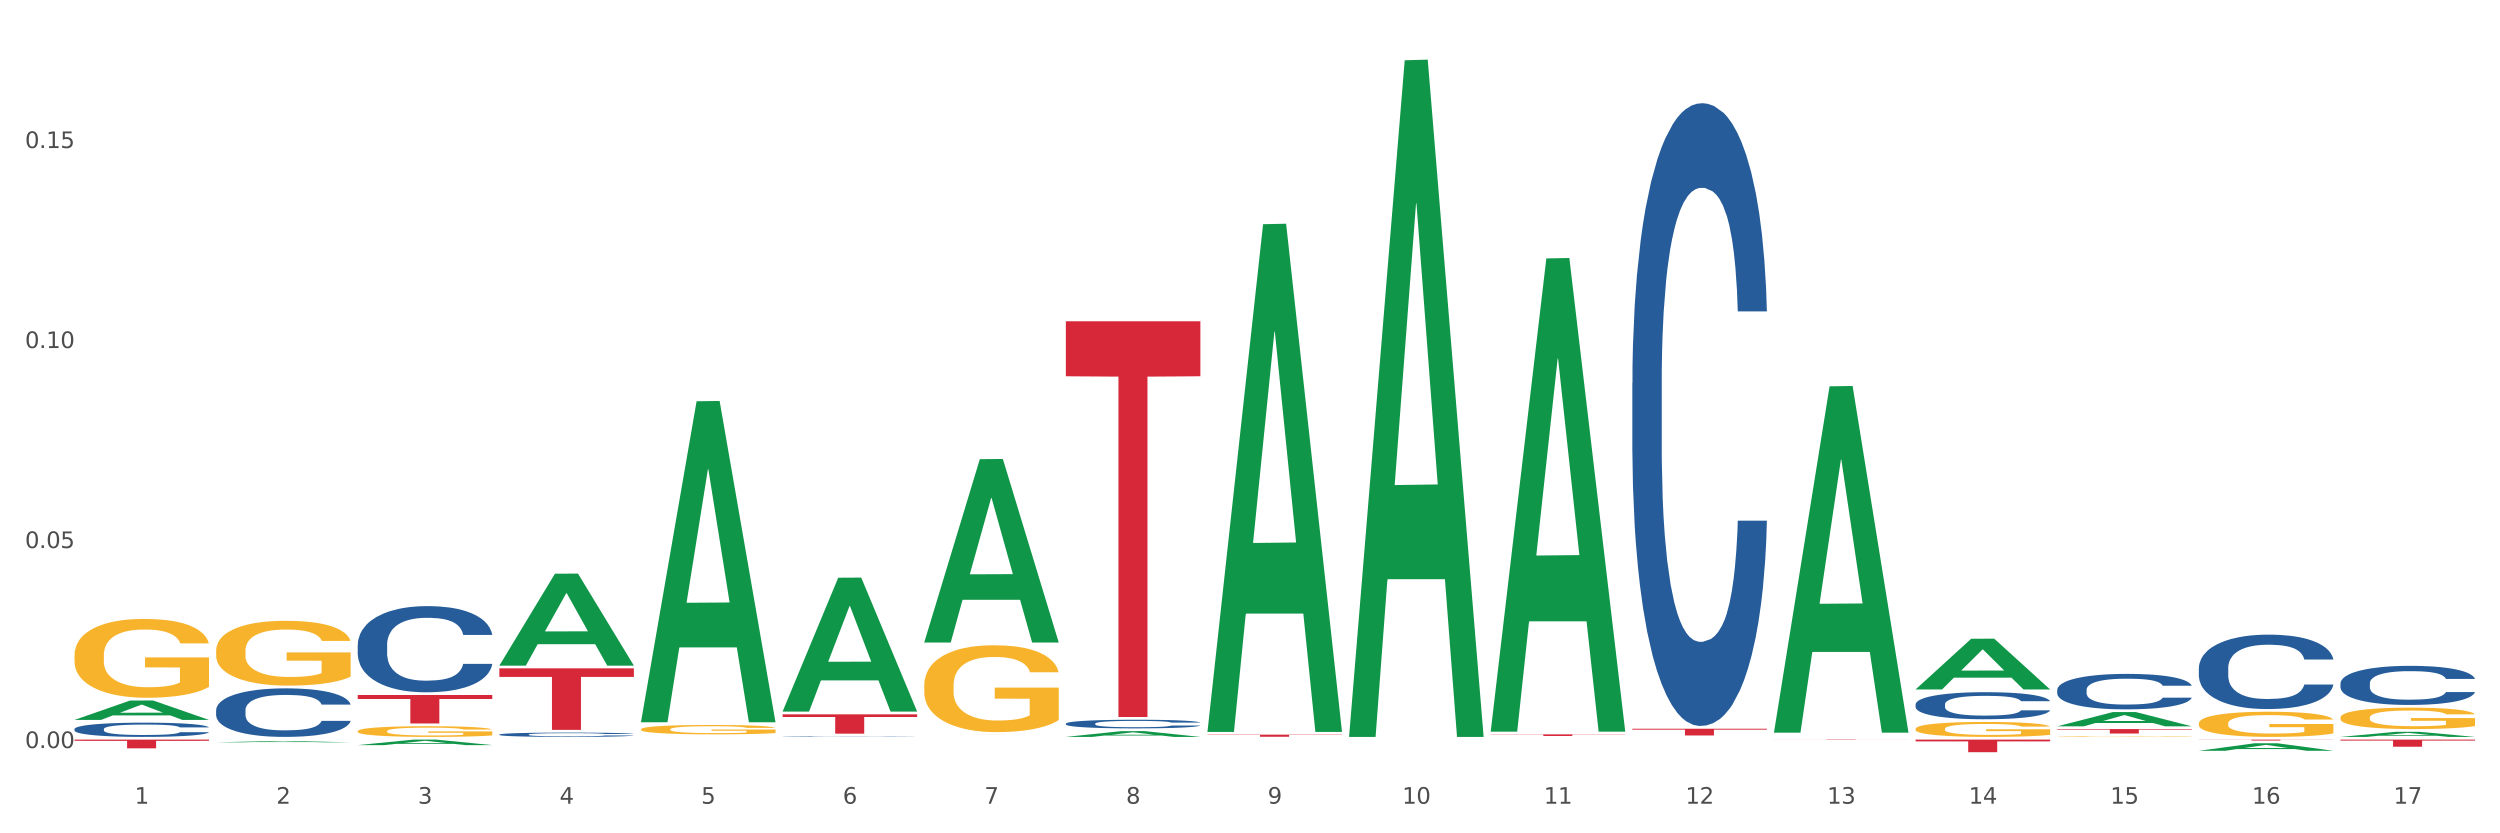 <?xml version="1.0" encoding="utf-8" standalone="no"?>
<!DOCTYPE svg PUBLIC "-//W3C//DTD SVG 1.1//EN"
  "http://www.w3.org/Graphics/SVG/1.1/DTD/svg11.dtd">
<svg xmlns:xlink="http://www.w3.org/1999/xlink" width="1080pt" height="360pt" viewBox="0 0 1080 360" xmlns="http://www.w3.org/2000/svg" version="1.1">
 <rect x="0" y="0" width="1080" height="360" fill="#333333" stroke="none"/>
 <defs>
  <style type="text/css">*{stroke-linejoin: round; stroke-linecap: butt}</style>
 </defs>
 <g id="figure_1">
  <g id="patch_1">
   <path d="M 0 360 
L 1080 360 
L 1080 0 
L 0 0 
z
" style="fill: #ffffff; stroke: #ffffff; stroke-linejoin: miter"/>
  </g>
  <g id="axes_1">
   <g id="matplotlib.axis_1">
    <g id="xtick_1">
     <g id="text_1">
      <!-- 1 -->
      <g style="fill: #4d4d4d" transform="translate(58.182 347.204) scale(0.096 -0.096)">
       <defs>
        <path id="DejaVuSans-31" d="M 794 531 
L 1825 531 
L 1825 4091 
L 703 3866 
L 703 4441 
L 1819 4666 
L 2450 4666 
L 2450 531 
L 3481 531 
L 3481 0 
L 794 0 
L 794 531 
z
" transform="scale(0.016)"/>
       </defs>
       <use xlink:href="#DejaVuSans-31"/>
      </g>
     </g>
    </g>
    <g id="xtick_2">
     <g id="text_2">
      <!-- 2 -->
      <g style="fill: #4d4d4d" transform="translate(119.364 347.204) scale(0.096 -0.096)">
       <defs>
        <path id="DejaVuSans-32" d="M 1228 531 
L 3431 531 
L 3431 0 
L 469 0 
L 469 531 
Q 828 903 1448 1529 
Q 2069 2156 2228 2338 
Q 2531 2678 2651 2914 
Q 2772 3150 2772 3378 
Q 2772 3750 2511 3984 
Q 2250 4219 1831 4219 
Q 1534 4219 1204 4116 
Q 875 4013 500 3803 
L 500 4441 
Q 881 4594 1212 4672 
Q 1544 4750 1819 4750 
Q 2544 4750 2975 4387 
Q 3406 4025 3406 3419 
Q 3406 3131 3298 2873 
Q 3191 2616 2906 2266 
Q 2828 2175 2409 1742 
Q 1991 1309 1228 531 
z
" transform="scale(0.016)"/>
       </defs>
       <use xlink:href="#DejaVuSans-32"/>
      </g>
     </g>
    </g>
    <g id="xtick_3">
     <g id="text_3">
      <!-- 3 -->
      <g style="fill: #4d4d4d" transform="translate(180.545 347.204) scale(0.096 -0.096)">
       <defs>
        <path id="DejaVuSans-33" d="M 2597 2516 
Q 3050 2419 3304 2112 
Q 3559 1806 3559 1356 
Q 3559 666 3084 287 
Q 2609 -91 1734 -91 
Q 1441 -91 1130 -33 
Q 819 25 488 141 
L 488 750 
Q 750 597 1062 519 
Q 1375 441 1716 441 
Q 2309 441 2620 675 
Q 2931 909 2931 1356 
Q 2931 1769 2642 2001 
Q 2353 2234 1838 2234 
L 1294 2234 
L 1294 2753 
L 1863 2753 
Q 2328 2753 2575 2939 
Q 2822 3125 2822 3475 
Q 2822 3834 2567 4026 
Q 2313 4219 1838 4219 
Q 1578 4219 1281 4162 
Q 984 4106 628 3988 
L 628 4550 
Q 988 4650 1302 4700 
Q 1616 4750 1894 4750 
Q 2613 4750 3031 4423 
Q 3450 4097 3450 3541 
Q 3450 3153 3228 2886 
Q 3006 2619 2597 2516 
z
" transform="scale(0.016)"/>
       </defs>
       <use xlink:href="#DejaVuSans-33"/>
      </g>
     </g>
    </g>
    <g id="xtick_4">
     <g id="text_4">
      <!-- 4 -->
      <g style="fill: #4d4d4d" transform="translate(241.726 347.204) scale(0.096 -0.096)">
       <defs>
        <path id="DejaVuSans-34" d="M 2419 4116 
L 825 1625 
L 2419 1625 
L 2419 4116 
z
M 2253 4666 
L 3047 4666 
L 3047 1625 
L 3713 1625 
L 3713 1100 
L 3047 1100 
L 3047 0 
L 2419 0 
L 2419 1100 
L 313 1100 
L 313 1709 
L 2253 4666 
z
" transform="scale(0.016)"/>
       </defs>
       <use xlink:href="#DejaVuSans-34"/>
      </g>
     </g>
    </g>
    <g id="xtick_5">
     <g id="text_5">
      <!-- 5 -->
      <g style="fill: #4d4d4d" transform="translate(302.908 347.204) scale(0.096 -0.096)">
       <defs>
        <path id="DejaVuSans-35" d="M 691 4666 
L 3169 4666 
L 3169 4134 
L 1269 4134 
L 1269 2991 
Q 1406 3038 1543 3061 
Q 1681 3084 1819 3084 
Q 2600 3084 3056 2656 
Q 3513 2228 3513 1497 
Q 3513 744 3044 326 
Q 2575 -91 1722 -91 
Q 1428 -91 1123 -41 
Q 819 9 494 109 
L 494 744 
Q 775 591 1075 516 
Q 1375 441 1709 441 
Q 2250 441 2565 725 
Q 2881 1009 2881 1497 
Q 2881 1984 2565 2268 
Q 2250 2553 1709 2553 
Q 1456 2553 1204 2497 
Q 953 2441 691 2322 
L 691 4666 
z
" transform="scale(0.016)"/>
       </defs>
       <use xlink:href="#DejaVuSans-35"/>
      </g>
     </g>
    </g>
    <g id="xtick_6">
     <g id="text_6">
      <!-- 6 -->
      <g style="fill: #4d4d4d" transform="translate(364.089 347.204) scale(0.096 -0.096)">
       <defs>
        <path id="DejaVuSans-36" d="M 2113 2584 
Q 1688 2584 1439 2293 
Q 1191 2003 1191 1497 
Q 1191 994 1439 701 
Q 1688 409 2113 409 
Q 2538 409 2786 701 
Q 3034 994 3034 1497 
Q 3034 2003 2786 2293 
Q 2538 2584 2113 2584 
z
M 3366 4563 
L 3366 3988 
Q 3128 4100 2886 4159 
Q 2644 4219 2406 4219 
Q 1781 4219 1451 3797 
Q 1122 3375 1075 2522 
Q 1259 2794 1537 2939 
Q 1816 3084 2150 3084 
Q 2853 3084 3261 2657 
Q 3669 2231 3669 1497 
Q 3669 778 3244 343 
Q 2819 -91 2113 -91 
Q 1303 -91 875 529 
Q 447 1150 447 2328 
Q 447 3434 972 4092 
Q 1497 4750 2381 4750 
Q 2619 4750 2861 4703 
Q 3103 4656 3366 4563 
z
" transform="scale(0.016)"/>
       </defs>
       <use xlink:href="#DejaVuSans-36"/>
      </g>
     </g>
    </g>
    <g id="xtick_7">
     <g id="text_7">
      <!-- 7 -->
      <g style="fill: #4d4d4d" transform="translate(425.271 347.204) scale(0.096 -0.096)">
       <defs>
        <path id="DejaVuSans-37" d="M 525 4666 
L 3525 4666 
L 3525 4397 
L 1831 0 
L 1172 0 
L 2766 4134 
L 525 4134 
L 525 4666 
z
" transform="scale(0.016)"/>
       </defs>
       <use xlink:href="#DejaVuSans-37"/>
      </g>
     </g>
    </g>
    <g id="xtick_8">
     <g id="text_8">
      <!-- 8 -->
      <g style="fill: #4d4d4d" transform="translate(486.452 347.204) scale(0.096 -0.096)">
       <defs>
        <path id="DejaVuSans-38" d="M 2034 2216 
Q 1584 2216 1326 1975 
Q 1069 1734 1069 1313 
Q 1069 891 1326 650 
Q 1584 409 2034 409 
Q 2484 409 2743 651 
Q 3003 894 3003 1313 
Q 3003 1734 2745 1975 
Q 2488 2216 2034 2216 
z
M 1403 2484 
Q 997 2584 770 2862 
Q 544 3141 544 3541 
Q 544 4100 942 4425 
Q 1341 4750 2034 4750 
Q 2731 4750 3128 4425 
Q 3525 4100 3525 3541 
Q 3525 3141 3298 2862 
Q 3072 2584 2669 2484 
Q 3125 2378 3379 2068 
Q 3634 1759 3634 1313 
Q 3634 634 3220 271 
Q 2806 -91 2034 -91 
Q 1263 -91 848 271 
Q 434 634 434 1313 
Q 434 1759 690 2068 
Q 947 2378 1403 2484 
z
M 1172 3481 
Q 1172 3119 1398 2916 
Q 1625 2713 2034 2713 
Q 2441 2713 2670 2916 
Q 2900 3119 2900 3481 
Q 2900 3844 2670 4047 
Q 2441 4250 2034 4250 
Q 1625 4250 1398 4047 
Q 1172 3844 1172 3481 
z
" transform="scale(0.016)"/>
       </defs>
       <use xlink:href="#DejaVuSans-38"/>
      </g>
     </g>
    </g>
    <g id="xtick_9">
     <g id="text_9">
      <!-- 9 -->
      <g style="fill: #4d4d4d" transform="translate(547.634 347.204) scale(0.096 -0.096)">
       <defs>
        <path id="DejaVuSans-39" d="M 703 97 
L 703 672 
Q 941 559 1184 500 
Q 1428 441 1663 441 
Q 2288 441 2617 861 
Q 2947 1281 2994 2138 
Q 2813 1869 2534 1725 
Q 2256 1581 1919 1581 
Q 1219 1581 811 2004 
Q 403 2428 403 3163 
Q 403 3881 828 4315 
Q 1253 4750 1959 4750 
Q 2769 4750 3195 4129 
Q 3622 3509 3622 2328 
Q 3622 1225 3098 567 
Q 2575 -91 1691 -91 
Q 1453 -91 1209 -44 
Q 966 3 703 97 
z
M 1959 2075 
Q 2384 2075 2632 2365 
Q 2881 2656 2881 3163 
Q 2881 3666 2632 3958 
Q 2384 4250 1959 4250 
Q 1534 4250 1286 3958 
Q 1038 3666 1038 3163 
Q 1038 2656 1286 2365 
Q 1534 2075 1959 2075 
z
" transform="scale(0.016)"/>
       </defs>
       <use xlink:href="#DejaVuSans-39"/>
      </g>
     </g>
    </g>
    <g id="xtick_10">
     <g id="text_10">
      <!-- 10 -->
      <g style="fill: #4d4d4d" transform="translate(605.761 347.204) scale(0.096 -0.096)">
       <defs>
        <path id="DejaVuSans-30" d="M 2034 4250 
Q 1547 4250 1301 3770 
Q 1056 3291 1056 2328 
Q 1056 1369 1301 889 
Q 1547 409 2034 409 
Q 2525 409 2770 889 
Q 3016 1369 3016 2328 
Q 3016 3291 2770 3770 
Q 2525 4250 2034 4250 
z
M 2034 4750 
Q 2819 4750 3233 4129 
Q 3647 3509 3647 2328 
Q 3647 1150 3233 529 
Q 2819 -91 2034 -91 
Q 1250 -91 836 529 
Q 422 1150 422 2328 
Q 422 3509 836 4129 
Q 1250 4750 2034 4750 
z
" transform="scale(0.016)"/>
       </defs>
       <use xlink:href="#DejaVuSans-31"/>
       <use xlink:href="#DejaVuSans-30" transform="translate(63.623 0)"/>
      </g>
     </g>
    </g>
    <g id="xtick_11">
     <g id="text_11">
      <!-- 11 -->
      <g style="fill: #4d4d4d" transform="translate(666.942 347.204) scale(0.096 -0.096)">
       <use xlink:href="#DejaVuSans-31"/>
       <use xlink:href="#DejaVuSans-31" transform="translate(63.623 0)"/>
      </g>
     </g>
    </g>
    <g id="xtick_12">
     <g id="text_12">
      <!-- 12 -->
      <g style="fill: #4d4d4d" transform="translate(728.124 347.204) scale(0.096 -0.096)">
       <use xlink:href="#DejaVuSans-31"/>
       <use xlink:href="#DejaVuSans-32" transform="translate(63.623 0)"/>
      </g>
     </g>
    </g>
    <g id="xtick_13">
     <g id="text_13">
      <!-- 13 -->
      <g style="fill: #4d4d4d" transform="translate(789.305 347.204) scale(0.096 -0.096)">
       <use xlink:href="#DejaVuSans-31"/>
       <use xlink:href="#DejaVuSans-33" transform="translate(63.623 0)"/>
      </g>
     </g>
    </g>
    <g id="xtick_14">
     <g id="text_14">
      <!-- 14 -->
      <g style="fill: #4d4d4d" transform="translate(850.487 347.204) scale(0.096 -0.096)">
       <use xlink:href="#DejaVuSans-31"/>
       <use xlink:href="#DejaVuSans-34" transform="translate(63.623 0)"/>
      </g>
     </g>
    </g>
    <g id="xtick_15">
     <g id="text_15">
      <!-- 15 -->
      <g style="fill: #4d4d4d" transform="translate(911.668 347.204) scale(0.096 -0.096)">
       <use xlink:href="#DejaVuSans-31"/>
       <use xlink:href="#DejaVuSans-35" transform="translate(63.623 0)"/>
      </g>
     </g>
    </g>
    <g id="xtick_16">
     <g id="text_16">
      <!-- 16 -->
      <g style="fill: #4d4d4d" transform="translate(972.849 347.204) scale(0.096 -0.096)">
       <use xlink:href="#DejaVuSans-31"/>
       <use xlink:href="#DejaVuSans-36" transform="translate(63.623 0)"/>
      </g>
     </g>
    </g>
    <g id="xtick_17">
     <g id="text_17">
      <!-- 17 -->
      <g style="fill: #4d4d4d" transform="translate(1034.031 347.204) scale(0.096 -0.096)">
       <use xlink:href="#DejaVuSans-31"/>
       <use xlink:href="#DejaVuSans-37" transform="translate(63.623 0)"/>
      </g>
     </g>
    </g>
    <g id="xtick_18"/>
    <g id="xtick_19"/>
    <g id="xtick_20"/>
    <g id="xtick_21"/>
    <g id="xtick_22"/>
    <g id="xtick_23"/>
    <g id="xtick_24"/>
    <g id="xtick_25"/>
    <g id="xtick_26"/>
    <g id="xtick_27"/>
    <g id="xtick_28"/>
    <g id="xtick_29"/>
    <g id="xtick_30"/>
    <g id="xtick_31"/>
    <g id="xtick_32"/>
    <g id="xtick_33"/>
   </g>
   <g id="matplotlib.axis_2">
    <g id="ytick_1">
     <g id="text_18">
      <!-- 0.00 -->
      <g style="fill: #4d4d4d" transform="translate(10.8 323.164) scale(0.096 -0.096)">
       <defs>
        <path id="DejaVuSans-2e" d="M 684 794 
L 1344 794 
L 1344 0 
L 684 0 
L 684 794 
z
" transform="scale(0.016)"/>
       </defs>
       <use xlink:href="#DejaVuSans-30"/>
       <use xlink:href="#DejaVuSans-2e" transform="translate(63.623 0)"/>
       <use xlink:href="#DejaVuSans-30" transform="translate(95.41 0)"/>
       <use xlink:href="#DejaVuSans-30" transform="translate(159.033 0)"/>
      </g>
     </g>
    </g>
    <g id="ytick_2">
     <g id="text_19">
      <!-- 0.05 -->
      <g style="fill: #4d4d4d" transform="translate(10.8 236.761) scale(0.096 -0.096)">
       <use xlink:href="#DejaVuSans-30"/>
       <use xlink:href="#DejaVuSans-2e" transform="translate(63.623 0)"/>
       <use xlink:href="#DejaVuSans-30" transform="translate(95.41 0)"/>
       <use xlink:href="#DejaVuSans-35" transform="translate(159.033 0)"/>
      </g>
     </g>
    </g>
    <g id="ytick_3">
     <g id="text_20">
      <!-- 0.10 -->
      <g style="fill: #4d4d4d" transform="translate(10.8 150.358) scale(0.096 -0.096)">
       <use xlink:href="#DejaVuSans-30"/>
       <use xlink:href="#DejaVuSans-2e" transform="translate(63.623 0)"/>
       <use xlink:href="#DejaVuSans-31" transform="translate(95.41 0)"/>
       <use xlink:href="#DejaVuSans-30" transform="translate(159.033 0)"/>
      </g>
     </g>
    </g>
    <g id="ytick_4">
     <g id="text_21">
      <!-- 0.15 -->
      <g style="fill: #4d4d4d" transform="translate(10.8 63.955) scale(0.096 -0.096)">
       <use xlink:href="#DejaVuSans-30"/>
       <use xlink:href="#DejaVuSans-2e" transform="translate(63.623 0)"/>
       <use xlink:href="#DejaVuSans-31" transform="translate(95.41 0)"/>
       <use xlink:href="#DejaVuSans-35" transform="translate(159.033 0)"/>
      </g>
     </g>
    </g>
    <g id="ytick_5"/>
    <g id="ytick_6"/>
    <g id="ytick_7"/>
    <g id="ytick_8"/>
   </g>
   <g id="PolyCollection_1">
    <path d="M 154.538 315.859 
L 154.606 315.855 
L 154.606 315.703 
L 154.744 315.572 
L 155.43 315.256 
L 156.459 314.995 
L 157.214 314.856 
L 157.969 314.742 
L 158.861 314.628 
L 159.959 314.51 
L 161.949 314.337 
L 163.184 314.249 
L 164.694 314.156 
L 167.439 314.021 
L 169.429 313.945 
L 171.487 313.882 
L 174.85 313.806 
L 177.046 313.772 
L 179.379 313.747 
L 182.192 313.73 
L 184.32 313.726 
L 188.986 313.738 
L 192.966 313.776 
L 194.887 313.806 
L 197.358 313.857 
L 198.661 313.89 
L 200.789 313.958 
L 202.985 314.046 
L 204.494 314.122 
L 206.759 314.265 
L 208.474 314.409 
L 210.053 314.586 
L 210.876 314.708 
L 211.494 314.822 
L 212.043 314.953 
L 212.592 315.159 
L 200.24 315.159 
L 199.759 315.012 
L 199.005 314.873 
L 197.907 314.738 
L 196.946 314.653 
L 195.299 314.548 
L 193.789 314.48 
L 192.211 314.43 
L 190.29 314.388 
L 188.78 314.367 
L 186.653 314.35 
L 182.467 314.354 
L 179.653 314.388 
L 177.732 314.43 
L 176.497 314.468 
L 175.399 314.51 
L 174.164 314.569 
L 172.723 314.658 
L 171.693 314.738 
L 170.664 314.839 
L 169.84 314.94 
L 169.086 315.058 
L 168.468 315.184 
L 167.988 315.315 
L 167.576 315.475 
L 167.233 315.741 
L 167.233 316.319 
L 167.37 316.449 
L 167.713 316.622 
L 168.125 316.753 
L 168.811 316.909 
L 169.429 317.014 
L 170.595 317.166 
L 171.899 317.292 
L 172.928 317.372 
L 173.958 317.44 
L 175.742 317.533 
L 177.732 317.609 
L 179.447 317.655 
L 181.781 317.697 
L 183.359 317.714 
L 184.731 317.722 
L 188.094 317.722 
L 190.495 317.71 
L 193.172 317.68 
L 195.23 317.642 
L 196.946 317.596 
L 198.867 317.52 
L 200.102 317.448 
L 200.102 316.567 
L 185.006 316.563 
L 185.006 315.977 
L 212.66 315.977 
L 212.66 317.697 
L 211.494 317.786 
L 210.19 317.866 
L 208.817 317.937 
L 206.759 318.026 
L 204.288 318.11 
L 202.092 318.169 
L 199.759 318.22 
L 197.014 318.266 
L 193.446 318.308 
L 191.25 318.325 
L 188.505 318.338 
L 185.28 318.342 
L 182.467 318.334 
L 179.722 318.313 
L 176.84 318.275 
L 174.026 318.22 
L 171.899 318.165 
L 169.772 318.098 
L 167.507 318.009 
L 165.723 317.925 
L 164.351 317.849 
L 162.841 317.752 
L 161.194 317.625 
L 159.959 317.512 
L 158.861 317.394 
L 157.694 317.242 
L 156.871 317.111 
L 156.048 316.947 
L 155.567 316.824 
L 155.018 316.635 
L 154.606 316.369 
L 154.538 315.859 
z
" clip-path="url(#p6f52b2269a)" style="fill: #f7b32b"/>
    <path d="M 766.352 316.243 
L 766.412 316.102 
L 790.38 166.883 
L 800.327 166.743 
L 824.474 316.524 
L 812.97 316.524 
L 807.757 281.646 
L 783.01 281.646 
L 782.83 282.208 
L 777.797 316.524 
L 766.352 316.524 
L 766.352 316.243 
L 786.126 260.831 
L 804.641 260.69 
L 795.473 198.668 
L 795.353 198.387 
L 795.233 198.809 
L 786.066 260.69 
L 786.126 260.831 
L 766.352 316.243 
z
" clip-path="url(#p6f52b2269a)" style="fill: #109648"/>
    <path d="M 93.356 320.684 
L 93.416 320.683 
L 117.384 320.146 
L 127.331 320.146 
L 151.479 320.685 
L 139.974 320.685 
L 134.761 320.559 
L 110.014 320.559 
L 109.834 320.561 
L 104.801 320.685 
L 93.356 320.685 
L 93.356 320.684 
L 113.13 320.484 
L 131.645 320.484 
L 122.478 320.261 
L 122.358 320.26 
L 122.238 320.261 
L 113.07 320.484 
L 113.13 320.484 
L 93.356 320.684 
z
" clip-path="url(#p6f52b2269a)" style="fill: #109648"/>
    <path d="M 32.175 310.996 
L 32.235 310.988 
L 56.203 302.621 
L 66.15 302.613 
L 90.297 311.012 
L 78.793 311.012 
L 73.58 309.056 
L 48.833 309.056 
L 48.653 309.088 
L 43.62 311.012 
L 32.175 311.012 
L 32.175 310.996 
L 51.949 307.889 
L 70.464 307.881 
L 61.296 304.403 
L 61.176 304.387 
L 61.056 304.411 
L 51.889 307.881 
L 51.949 307.889 
L 32.175 310.996 
z
" clip-path="url(#p6f52b2269a)" style="fill: #109648"/>
    <path d="M 1011.078 318.338 
L 1011.138 318.336 
L 1035.106 316.129 
L 1045.052 316.127 
L 1069.2 318.342 
L 1057.695 318.342 
L 1052.482 317.826 
L 1027.735 317.826 
L 1027.556 317.835 
L 1022.522 318.342 
L 1011.078 318.342 
L 1011.078 318.338 
L 1030.851 317.519 
L 1049.366 317.516 
L 1040.199 316.599 
L 1040.079 316.595 
L 1039.959 316.602 
L 1030.791 317.516 
L 1030.851 317.519 
L 1011.078 318.338 
z
" clip-path="url(#p6f52b2269a)" style="fill: #109648"/>
    <path d="M 949.896 324.335 
L 949.956 324.332 
L 973.924 321.098 
L 983.871 321.095 
L 1008.019 324.341 
L 996.514 324.341 
L 991.301 323.585 
L 966.554 323.585 
L 966.374 323.597 
L 961.341 324.341 
L 949.896 324.341 
L 949.896 324.335 
L 969.67 323.134 
L 988.185 323.131 
L 979.017 321.787 
L 978.897 321.781 
L 978.778 321.79 
L 969.61 323.131 
L 969.67 323.134 
L 949.896 324.335 
z
" clip-path="url(#p6f52b2269a)" style="fill: #109648"/>
    <path d="M 888.715 313.765 
L 888.775 313.759 
L 912.743 307.616 
L 922.689 307.61 
L 946.837 313.777 
L 935.333 313.777 
L 930.12 312.341 
L 905.373 312.341 
L 905.193 312.364 
L 900.16 313.777 
L 888.715 313.777 
L 888.715 313.765 
L 908.488 311.484 
L 927.004 311.478 
L 917.836 308.925 
L 917.716 308.913 
L 917.596 308.93 
L 908.428 311.478 
L 908.488 311.484 
L 888.715 313.765 
z
" clip-path="url(#p6f52b2269a)" style="fill: #109648"/>
    <path d="M 827.533 297.81 
L 827.593 297.79 
L 851.561 275.93 
L 861.508 275.909 
L 885.656 297.852 
L 874.151 297.852 
L 868.938 292.742 
L 844.191 292.742 
L 844.011 292.824 
L 838.978 297.852 
L 827.533 297.852 
L 827.533 297.81 
L 847.307 289.693 
L 865.822 289.672 
L 856.654 280.586 
L 856.535 280.545 
L 856.415 280.607 
L 847.247 289.672 
L 847.307 289.693 
L 827.533 297.81 
z
" clip-path="url(#p6f52b2269a)" style="fill: #109648"/>
    <path d="M 1011.078 309.982 
L 1011.146 309.974 
L 1011.146 309.67 
L 1011.284 309.408 
L 1011.97 308.776 
L 1012.999 308.252 
L 1013.754 307.974 
L 1014.509 307.746 
L 1015.401 307.518 
L 1016.499 307.282 
L 1018.489 306.936 
L 1019.724 306.759 
L 1021.234 306.573 
L 1023.978 306.303 
L 1025.969 306.151 
L 1028.027 306.025 
L 1031.39 305.873 
L 1033.585 305.805 
L 1035.919 305.755 
L 1038.732 305.721 
L 1040.859 305.712 
L 1045.526 305.738 
L 1049.506 305.814 
L 1051.427 305.873 
L 1053.897 305.974 
L 1055.201 306.042 
L 1057.328 306.177 
L 1059.524 306.354 
L 1061.034 306.506 
L 1063.299 306.793 
L 1065.014 307.079 
L 1066.592 307.434 
L 1067.416 307.679 
L 1068.033 307.906 
L 1068.582 308.168 
L 1069.131 308.581 
L 1056.78 308.581 
L 1056.299 308.286 
L 1055.544 308.008 
L 1054.446 307.738 
L 1053.486 307.569 
L 1051.839 307.358 
L 1050.329 307.223 
L 1048.751 307.122 
L 1046.829 307.037 
L 1045.32 306.995 
L 1043.192 306.961 
L 1039.007 306.97 
L 1036.193 307.037 
L 1034.272 307.122 
L 1033.037 307.198 
L 1031.939 307.282 
L 1030.703 307.4 
L 1029.262 307.577 
L 1028.233 307.738 
L 1027.204 307.94 
L 1026.38 308.143 
L 1025.625 308.379 
L 1025.008 308.632 
L 1024.527 308.894 
L 1024.116 309.214 
L 1023.773 309.746 
L 1023.773 310.902 
L 1023.91 311.164 
L 1024.253 311.51 
L 1024.665 311.771 
L 1025.351 312.083 
L 1025.969 312.294 
L 1027.135 312.598 
L 1028.439 312.851 
L 1029.468 313.012 
L 1030.498 313.147 
L 1032.282 313.332 
L 1034.272 313.484 
L 1035.987 313.577 
L 1038.32 313.661 
L 1039.899 313.695 
L 1041.271 313.712 
L 1044.634 313.712 
L 1047.035 313.687 
L 1049.712 313.628 
L 1051.77 313.552 
L 1053.486 313.459 
L 1055.407 313.307 
L 1056.642 313.163 
L 1056.642 311.4 
L 1041.546 311.391 
L 1041.546 310.218 
L 1069.2 310.218 
L 1069.2 313.661 
L 1068.033 313.839 
L 1066.73 313.999 
L 1065.357 314.142 
L 1063.299 314.319 
L 1060.828 314.488 
L 1058.632 314.606 
L 1056.299 314.708 
L 1053.554 314.8 
L 1049.986 314.885 
L 1047.79 314.919 
L 1045.045 314.944 
L 1041.82 314.952 
L 1039.007 314.935 
L 1036.262 314.893 
L 1033.38 314.817 
L 1030.566 314.708 
L 1028.439 314.598 
L 1026.312 314.463 
L 1024.047 314.286 
L 1022.263 314.117 
L 1020.891 313.965 
L 1019.381 313.771 
L 1017.734 313.518 
L 1016.499 313.29 
L 1015.401 313.054 
L 1014.234 312.75 
L 1013.411 312.488 
L 1012.587 312.159 
L 1012.107 311.915 
L 1011.558 311.535 
L 1011.146 311.003 
L 1011.078 309.982 
z
" clip-path="url(#p6f52b2269a)" style="fill: #f7b32b"/>
    <path d="M 705.171 314.807 
L 763.293 314.807 
L 763.293 315.212 
L 740.43 315.214 
L 740.43 317.718 
L 727.896 317.718 
L 727.896 315.214 
L 705.171 315.212 
L 705.171 314.81 
L 705.171 314.807 
z
" clip-path="url(#p6f52b2269a)" style="fill: #d62839"/>
    <path d="M 766.352 319.517 
L 824.474 319.517 
L 824.474 319.538 
L 801.611 319.538 
L 801.611 319.667 
L 789.078 319.667 
L 789.078 319.538 
L 766.352 319.538 
L 766.352 319.517 
L 766.352 319.517 
z
" clip-path="url(#p6f52b2269a)" style="fill: #d62839"/>
    <path d="M 643.989 315.686 
L 644.049 315.494 
L 668.017 111.644 
L 677.964 111.452 
L 702.112 316.07 
L 690.607 316.07 
L 685.394 268.422 
L 660.647 268.422 
L 660.467 269.191 
L 655.434 316.07 
L 643.989 316.07 
L 643.989 315.686 
L 663.763 239.987 
L 682.278 239.795 
L 673.11 155.065 
L 672.99 154.681 
L 672.871 155.258 
L 663.703 239.795 
L 663.763 239.987 
L 643.989 315.686 
z
" clip-path="url(#p6f52b2269a)" style="fill: #109648"/>
    <path d="M 582.808 317.793 
L 582.868 317.518 
L 606.836 26.034 
L 616.782 25.759 
L 640.93 318.342 
L 629.425 318.342 
L 624.212 250.21 
L 599.465 250.21 
L 599.286 251.309 
L 594.252 318.342 
L 582.808 318.342 
L 582.808 317.793 
L 602.581 209.551 
L 621.097 209.276 
L 611.929 88.122 
L 611.809 87.573 
L 611.689 88.397 
L 602.521 209.276 
L 602.581 209.551 
L 582.808 317.793 
z
" clip-path="url(#p6f52b2269a)" style="fill: #109648"/>
    <path d="M 949.896 319.517 
L 1008.019 319.517 
L 1008.019 319.573 
L 985.155 319.573 
L 985.155 319.92 
L 972.622 319.92 
L 972.622 319.573 
L 949.896 319.573 
L 949.896 319.517 
L 949.896 319.517 
z
" clip-path="url(#p6f52b2269a)" style="fill: #d62839"/>
    <path d="M 1011.078 319.517 
L 1069.2 319.517 
L 1069.2 319.945 
L 1046.337 319.948 
L 1046.337 322.596 
L 1033.803 322.596 
L 1033.803 319.948 
L 1011.078 319.945 
L 1011.078 319.52 
L 1011.078 319.517 
z
" clip-path="url(#p6f52b2269a)" style="fill: #d62839"/>
    <path d="M 827.533 319.517 
L 885.656 319.517 
L 885.656 320.272 
L 862.792 320.277 
L 862.792 324.95 
L 850.259 324.95 
L 850.259 320.277 
L 827.533 320.272 
L 827.533 319.522 
L 827.533 319.517 
z
" clip-path="url(#p6f52b2269a)" style="fill: #d62839"/>
    <path d="M 32.175 319.517 
L 90.297 319.517 
L 90.297 320.039 
L 67.434 320.043 
L 67.434 323.274 
L 54.901 323.274 
L 54.901 320.043 
L 32.175 320.039 
L 32.175 319.521 
L 32.175 319.517 
z
" clip-path="url(#p6f52b2269a)" style="fill: #d62839"/>
    <path d="M 154.538 300.249 
L 212.66 300.249 
L 212.66 301.959 
L 189.797 301.97 
L 189.797 312.551 
L 177.263 312.551 
L 177.263 301.97 
L 154.538 301.959 
L 154.538 300.261 
L 154.538 300.249 
z
" clip-path="url(#p6f52b2269a)" style="fill: #d62839"/>
    <path d="M 215.719 288.73 
L 273.842 288.73 
L 273.842 292.423 
L 250.978 292.448 
L 250.978 315.304 
L 238.445 315.304 
L 238.445 292.448 
L 215.719 292.423 
L 215.719 288.755 
L 215.719 288.73 
z
" clip-path="url(#p6f52b2269a)" style="fill: #d62839"/>
    <path d="M 338.082 308.579 
L 396.204 308.579 
L 396.204 309.742 
L 373.341 309.75 
L 373.341 316.945 
L 360.808 316.945 
L 360.808 309.75 
L 338.082 309.742 
L 338.082 308.587 
L 338.082 308.579 
z
" clip-path="url(#p6f52b2269a)" style="fill: #d62839"/>
    <path d="M 460.445 138.787 
L 518.567 138.787 
L 518.567 162.545 
L 495.704 162.705 
L 495.704 309.749 
L 483.17 309.749 
L 483.17 162.705 
L 460.445 162.545 
L 460.445 138.947 
L 460.445 138.787 
z
" clip-path="url(#p6f52b2269a)" style="fill: #d62839"/>
    <path d="M 399.263 317.455 
L 457.386 317.455 
L 457.386 317.458 
L 434.523 317.458 
L 434.523 317.472 
L 421.989 317.472 
L 421.989 317.458 
L 399.263 317.458 
L 399.263 317.456 
L 399.263 317.455 
z
" clip-path="url(#p6f52b2269a)" style="fill: #d62839"/>
    <path d="M 521.626 317.37 
L 579.749 317.37 
L 579.749 317.497 
L 556.885 317.497 
L 556.885 318.283 
L 544.352 318.283 
L 544.352 317.497 
L 521.626 317.497 
L 521.626 317.371 
L 521.626 317.37 
z
" clip-path="url(#p6f52b2269a)" style="fill: #d62839"/>
    <path d="M 643.989 317.246 
L 702.112 317.246 
L 702.112 317.342 
L 679.248 317.343 
L 679.248 317.943 
L 666.715 317.943 
L 666.715 317.343 
L 643.989 317.342 
L 643.989 317.246 
L 643.989 317.246 
z
" clip-path="url(#p6f52b2269a)" style="fill: #d62839"/>
    <path d="M 888.715 314.952 
L 946.837 314.952 
L 946.837 315.222 
L 923.974 315.224 
L 923.974 316.9 
L 911.44 316.9 
L 911.44 315.224 
L 888.715 315.222 
L 888.715 314.954 
L 888.715 314.952 
z
" clip-path="url(#p6f52b2269a)" style="fill: #d62839"/>
    <path d="M 521.626 315.782 
L 521.686 315.576 
L 545.654 96.854 
L 555.601 96.648 
L 579.749 316.195 
L 568.244 316.195 
L 563.031 265.07 
L 538.284 265.07 
L 538.104 265.895 
L 533.071 316.195 
L 521.626 316.195 
L 521.626 315.782 
L 541.4 234.56 
L 559.915 234.354 
L 550.747 143.443 
L 550.628 143.031 
L 550.508 143.649 
L 541.34 234.354 
L 541.4 234.56 
L 521.626 315.782 
z
" clip-path="url(#p6f52b2269a)" style="fill: #109648"/>
    <path d="M 93.356 281.133 
L 93.425 281.107 
L 93.425 280.186 
L 93.562 279.394 
L 94.248 277.476 
L 95.278 275.89 
L 96.033 275.046 
L 96.787 274.356 
L 97.68 273.665 
L 98.778 272.949 
L 100.768 271.901 
L 102.003 271.364 
L 103.512 270.801 
L 106.257 269.983 
L 108.247 269.523 
L 110.306 269.139 
L 113.668 268.679 
L 115.864 268.474 
L 118.197 268.321 
L 121.011 268.218 
L 123.138 268.193 
L 127.804 268.269 
L 131.784 268.5 
L 133.706 268.679 
L 136.176 268.985 
L 137.48 269.19 
L 139.607 269.599 
L 141.803 270.136 
L 143.313 270.597 
L 145.577 271.466 
L 147.293 272.336 
L 148.871 273.41 
L 149.695 274.151 
L 150.312 274.842 
L 150.861 275.634 
L 151.41 276.888 
L 139.058 276.888 
L 138.578 275.992 
L 137.823 275.149 
L 136.725 274.33 
L 135.764 273.819 
L 134.118 273.179 
L 132.608 272.77 
L 131.03 272.463 
L 129.108 272.208 
L 127.599 272.08 
L 125.471 271.978 
L 121.285 272.003 
L 118.472 272.208 
L 116.55 272.463 
L 115.315 272.694 
L 114.217 272.949 
L 112.982 273.307 
L 111.541 273.844 
L 110.512 274.33 
L 109.482 274.944 
L 108.659 275.558 
L 107.904 276.274 
L 107.287 277.041 
L 106.806 277.834 
L 106.394 278.806 
L 106.051 280.417 
L 106.051 283.92 
L 106.189 284.713 
L 106.532 285.761 
L 106.943 286.554 
L 107.63 287.5 
L 108.247 288.14 
L 109.414 289.06 
L 110.718 289.827 
L 111.747 290.313 
L 112.776 290.723 
L 114.56 291.285 
L 116.55 291.745 
L 118.266 292.027 
L 120.599 292.282 
L 122.177 292.385 
L 123.55 292.436 
L 126.912 292.436 
L 129.314 292.359 
L 131.99 292.18 
L 134.049 291.95 
L 135.764 291.669 
L 137.686 291.208 
L 138.921 290.774 
L 138.921 285.429 
L 123.824 285.403 
L 123.824 281.849 
L 151.479 281.849 
L 151.479 292.282 
L 150.312 292.82 
L 149.008 293.305 
L 147.636 293.74 
L 145.577 294.277 
L 143.107 294.789 
L 140.911 295.147 
L 138.578 295.454 
L 135.833 295.735 
L 132.265 295.991 
L 130.069 296.093 
L 127.324 296.17 
L 124.099 296.195 
L 121.285 296.144 
L 118.54 296.016 
L 115.658 295.786 
L 112.845 295.454 
L 110.718 295.121 
L 108.59 294.712 
L 106.326 294.175 
L 104.542 293.663 
L 103.169 293.203 
L 101.66 292.615 
L 100.013 291.848 
L 98.778 291.157 
L 97.68 290.441 
L 96.513 289.521 
L 95.69 288.728 
L 94.866 287.73 
L 94.386 286.989 
L 93.837 285.838 
L 93.425 284.227 
L 93.356 281.133 
z
" clip-path="url(#p6f52b2269a)" style="fill: #f7b32b"/>
    <path d="M 32.175 283.117 
L 32.244 283.086 
L 32.244 281.967 
L 32.381 281.002 
L 33.067 278.67 
L 34.096 276.741 
L 34.851 275.715 
L 35.606 274.875 
L 36.498 274.035 
L 37.596 273.164 
L 39.586 271.889 
L 40.821 271.236 
L 42.331 270.551 
L 45.076 269.556 
L 47.066 268.996 
L 49.124 268.53 
L 52.487 267.97 
L 54.683 267.721 
L 57.016 267.534 
L 59.829 267.41 
L 61.957 267.379 
L 66.623 267.472 
L 70.603 267.752 
L 72.524 267.97 
L 74.995 268.343 
L 76.299 268.592 
L 78.426 269.089 
L 80.622 269.743 
L 82.131 270.303 
L 84.396 271.36 
L 86.111 272.418 
L 87.69 273.724 
L 88.513 274.626 
L 89.131 275.466 
L 89.68 276.43 
L 90.229 277.954 
L 77.877 277.954 
L 77.397 276.866 
L 76.642 275.839 
L 75.544 274.844 
L 74.583 274.222 
L 72.936 273.444 
L 71.426 272.946 
L 69.848 272.573 
L 67.927 272.262 
L 66.417 272.107 
L 64.29 271.982 
L 60.104 272.013 
L 57.29 272.262 
L 55.369 272.573 
L 54.134 272.853 
L 53.036 273.164 
L 51.801 273.6 
L 50.36 274.253 
L 49.33 274.844 
L 48.301 275.59 
L 47.478 276.337 
L 46.723 277.208 
L 46.105 278.141 
L 45.625 279.105 
L 45.213 280.287 
L 44.87 282.247 
L 44.87 286.508 
L 45.007 287.472 
L 45.35 288.747 
L 45.762 289.712 
L 46.448 290.862 
L 47.066 291.64 
L 48.232 292.76 
L 49.536 293.693 
L 50.566 294.284 
L 51.595 294.782 
L 53.379 295.466 
L 55.369 296.026 
L 57.085 296.368 
L 59.418 296.679 
L 60.996 296.803 
L 62.368 296.866 
L 65.731 296.866 
L 68.133 296.772 
L 70.809 296.555 
L 72.868 296.275 
L 74.583 295.932 
L 76.504 295.373 
L 77.74 294.844 
L 77.74 288.343 
L 62.643 288.312 
L 62.643 283.988 
L 90.297 283.988 
L 90.297 296.679 
L 89.131 297.332 
L 87.827 297.923 
L 86.455 298.452 
L 84.396 299.105 
L 81.926 299.727 
L 79.73 300.163 
L 77.397 300.536 
L 74.652 300.878 
L 71.083 301.189 
L 68.887 301.314 
L 66.143 301.407 
L 62.917 301.438 
L 60.104 301.376 
L 57.359 301.22 
L 54.477 300.94 
L 51.663 300.536 
L 49.536 300.132 
L 47.409 299.634 
L 45.144 298.981 
L 43.36 298.359 
L 41.988 297.799 
L 40.478 297.083 
L 38.831 296.15 
L 37.596 295.31 
L 36.498 294.439 
L 35.332 293.32 
L 34.508 292.355 
L 33.685 291.142 
L 33.204 290.24 
L 32.655 288.841 
L 32.244 286.881 
L 32.175 283.117 
z
" clip-path="url(#p6f52b2269a)" style="fill: #f7b32b"/>
    <path d="M 888.715 318.198 
L 888.783 318.198 
L 888.783 318.189 
L 888.921 318.182 
L 889.607 318.163 
L 890.636 318.148 
L 891.391 318.14 
L 892.146 318.134 
L 893.038 318.127 
L 894.136 318.12 
L 896.126 318.11 
L 897.361 318.105 
L 898.871 318.1 
L 901.616 318.092 
L 903.606 318.087 
L 905.664 318.084 
L 909.027 318.079 
L 911.223 318.077 
L 913.556 318.076 
L 916.369 318.075 
L 918.497 318.075 
L 923.163 318.075 
L 927.143 318.078 
L 929.064 318.079 
L 931.535 318.082 
L 932.838 318.084 
L 934.966 318.088 
L 937.162 318.093 
L 938.671 318.098 
L 940.936 318.106 
L 942.651 318.114 
L 944.23 318.125 
L 945.053 318.132 
L 945.671 318.138 
L 946.22 318.146 
L 946.769 318.158 
L 934.417 318.158 
L 933.936 318.149 
L 933.182 318.141 
L 932.084 318.133 
L 931.123 318.128 
L 929.476 318.122 
L 927.966 318.118 
L 926.388 318.115 
L 924.467 318.113 
L 922.957 318.112 
L 920.83 318.111 
L 916.644 318.111 
L 913.83 318.113 
L 911.909 318.115 
L 910.674 318.118 
L 909.576 318.12 
L 908.341 318.124 
L 906.899 318.129 
L 905.87 318.133 
L 904.841 318.139 
L 904.017 318.145 
L 903.263 318.152 
L 902.645 318.159 
L 902.165 318.167 
L 901.753 318.176 
L 901.41 318.191 
L 901.41 318.225 
L 901.547 318.232 
L 901.89 318.242 
L 902.302 318.25 
L 902.988 318.259 
L 903.606 318.265 
L 904.772 318.274 
L 906.076 318.281 
L 907.105 318.286 
L 908.135 318.29 
L 909.919 318.295 
L 911.909 318.3 
L 913.624 318.302 
L 915.958 318.305 
L 917.536 318.306 
L 918.908 318.306 
L 922.271 318.306 
L 924.672 318.305 
L 927.349 318.304 
L 929.407 318.302 
L 931.123 318.299 
L 933.044 318.294 
L 934.279 318.29 
L 934.279 318.239 
L 919.183 318.239 
L 919.183 318.205 
L 946.837 318.205 
L 946.837 318.305 
L 945.671 318.31 
L 944.367 318.314 
L 942.994 318.319 
L 940.936 318.324 
L 938.465 318.329 
L 936.269 318.332 
L 933.936 318.335 
L 931.191 318.338 
L 927.623 318.34 
L 925.427 318.341 
L 922.682 318.342 
L 919.457 318.342 
L 916.644 318.342 
L 913.899 318.34 
L 911.017 318.338 
L 908.203 318.335 
L 906.076 318.332 
L 903.949 318.328 
L 901.684 318.323 
L 899.9 318.318 
L 898.528 318.313 
L 897.018 318.308 
L 895.371 318.301 
L 894.136 318.294 
L 893.038 318.287 
L 891.871 318.278 
L 891.048 318.271 
L 890.224 318.261 
L 889.744 318.254 
L 889.195 318.243 
L 888.783 318.228 
L 888.715 318.198 
z
" clip-path="url(#p6f52b2269a)" style="fill: #f7b32b"/>
    <path d="M 827.533 314.869 
L 827.602 314.863 
L 827.602 314.651 
L 827.739 314.468 
L 828.425 314.026 
L 829.455 313.661 
L 830.21 313.466 
L 830.964 313.307 
L 831.857 313.148 
L 832.954 312.983 
L 834.945 312.741 
L 836.18 312.617 
L 837.689 312.487 
L 840.434 312.299 
L 842.424 312.192 
L 844.483 312.104 
L 847.845 311.998 
L 850.041 311.951 
L 852.374 311.915 
L 855.188 311.892 
L 857.315 311.886 
L 861.981 311.904 
L 865.961 311.957 
L 867.883 311.998 
L 870.353 312.069 
L 871.657 312.116 
L 873.784 312.21 
L 875.98 312.334 
L 877.49 312.44 
L 879.754 312.641 
L 881.47 312.841 
L 883.048 313.089 
L 883.872 313.26 
L 884.489 313.419 
L 885.038 313.602 
L 885.587 313.891 
L 873.235 313.891 
L 872.755 313.684 
L 872 313.49 
L 870.902 313.301 
L 869.941 313.183 
L 868.295 313.036 
L 866.785 312.941 
L 865.207 312.87 
L 863.285 312.812 
L 861.775 312.782 
L 859.648 312.758 
L 855.462 312.764 
L 852.649 312.812 
L 850.727 312.87 
L 849.492 312.924 
L 848.394 312.983 
L 847.159 313.065 
L 845.718 313.189 
L 844.689 313.301 
L 843.659 313.442 
L 842.836 313.584 
L 842.081 313.749 
L 841.464 313.926 
L 840.983 314.109 
L 840.571 314.333 
L 840.228 314.704 
L 840.228 315.512 
L 840.366 315.695 
L 840.709 315.936 
L 841.12 316.119 
L 841.807 316.337 
L 842.424 316.485 
L 843.591 316.697 
L 844.895 316.874 
L 845.924 316.986 
L 846.953 317.08 
L 848.737 317.21 
L 850.727 317.316 
L 852.443 317.381 
L 854.776 317.44 
L 856.354 317.464 
L 857.727 317.475 
L 861.089 317.475 
L 863.491 317.458 
L 866.167 317.416 
L 868.226 317.363 
L 869.941 317.298 
L 871.863 317.192 
L 873.098 317.092 
L 873.098 315.86 
L 858.001 315.854 
L 858.001 315.034 
L 885.656 315.034 
L 885.656 317.44 
L 884.489 317.564 
L 883.185 317.676 
L 881.813 317.776 
L 879.754 317.9 
L 877.284 318.018 
L 875.088 318.1 
L 872.755 318.171 
L 870.01 318.236 
L 866.442 318.295 
L 864.246 318.318 
L 861.501 318.336 
L 858.276 318.342 
L 855.462 318.33 
L 852.717 318.301 
L 849.835 318.248 
L 847.022 318.171 
L 844.895 318.094 
L 842.767 318 
L 840.503 317.876 
L 838.719 317.758 
L 837.346 317.652 
L 835.837 317.517 
L 834.19 317.34 
L 832.954 317.181 
L 831.857 317.015 
L 830.69 316.803 
L 829.867 316.62 
L 829.043 316.39 
L 828.563 316.219 
L 828.014 315.954 
L 827.602 315.583 
L 827.533 314.869 
z
" clip-path="url(#p6f52b2269a)" style="fill: #f7b32b"/>
    <path d="M 276.901 315.06 
L 276.969 315.056 
L 276.969 314.923 
L 277.107 314.808 
L 277.793 314.53 
L 278.822 314.3 
L 279.577 314.177 
L 280.332 314.077 
L 281.224 313.977 
L 282.322 313.873 
L 284.312 313.721 
L 285.547 313.644 
L 287.057 313.562 
L 289.801 313.443 
L 291.792 313.377 
L 293.85 313.321 
L 297.213 313.254 
L 299.408 313.225 
L 301.742 313.202 
L 304.555 313.188 
L 306.682 313.184 
L 311.349 313.195 
L 315.329 313.228 
L 317.25 313.254 
L 319.72 313.299 
L 321.024 313.328 
L 323.152 313.388 
L 325.347 313.466 
L 326.857 313.532 
L 329.122 313.658 
L 330.837 313.784 
L 332.415 313.94 
L 333.239 314.048 
L 333.856 314.148 
L 334.405 314.263 
L 334.954 314.444 
L 322.603 314.444 
L 322.122 314.315 
L 321.367 314.192 
L 320.269 314.074 
L 319.309 313.999 
L 317.662 313.907 
L 316.152 313.847 
L 314.574 313.803 
L 312.652 313.766 
L 311.143 313.747 
L 309.015 313.732 
L 304.83 313.736 
L 302.016 313.766 
L 300.095 313.803 
L 298.86 313.836 
L 297.762 313.873 
L 296.526 313.925 
L 295.085 314.003 
L 294.056 314.074 
L 293.027 314.163 
L 292.203 314.252 
L 291.448 314.355 
L 290.831 314.467 
L 290.35 314.581 
L 289.939 314.722 
L 289.596 314.956 
L 289.596 315.464 
L 289.733 315.579 
L 290.076 315.731 
L 290.488 315.846 
L 291.174 315.983 
L 291.792 316.076 
L 292.958 316.209 
L 294.262 316.32 
L 295.291 316.391 
L 296.321 316.45 
L 298.105 316.532 
L 300.095 316.598 
L 301.81 316.639 
L 304.143 316.676 
L 305.722 316.691 
L 307.094 316.698 
L 310.457 316.698 
L 312.858 316.687 
L 315.535 316.661 
L 317.593 316.628 
L 319.309 316.587 
L 321.23 316.52 
L 322.465 316.457 
L 322.465 315.683 
L 307.369 315.679 
L 307.369 315.164 
L 335.023 315.164 
L 335.023 316.676 
L 333.856 316.754 
L 332.553 316.824 
L 331.18 316.888 
L 329.122 316.965 
L 326.651 317.04 
L 324.455 317.091 
L 322.122 317.136 
L 319.377 317.177 
L 315.809 317.214 
L 313.613 317.229 
L 310.868 317.24 
L 307.643 317.243 
L 304.83 317.236 
L 302.085 317.217 
L 299.203 317.184 
L 296.389 317.136 
L 294.262 317.088 
L 292.135 317.028 
L 289.87 316.951 
L 288.086 316.876 
L 286.714 316.81 
L 285.204 316.724 
L 283.557 316.613 
L 282.322 316.513 
L 281.224 316.409 
L 280.057 316.276 
L 279.234 316.161 
L 278.41 316.016 
L 277.93 315.909 
L 277.381 315.742 
L 276.969 315.508 
L 276.901 315.06 
z
" clip-path="url(#p6f52b2269a)" style="fill: #f7b32b"/>
    <path d="M 949.896 312.497 
L 949.965 312.487 
L 949.965 312.13 
L 950.102 311.822 
L 950.788 311.078 
L 951.818 310.463 
L 952.572 310.135 
L 953.327 309.867 
L 954.219 309.599 
L 955.317 309.321 
L 957.307 308.914 
L 958.543 308.706 
L 960.052 308.488 
L 962.797 308.17 
L 964.787 307.991 
L 966.846 307.843 
L 970.208 307.664 
L 972.404 307.585 
L 974.737 307.525 
L 977.551 307.485 
L 979.678 307.475 
L 984.344 307.505 
L 988.324 307.595 
L 990.246 307.664 
L 992.716 307.783 
L 994.02 307.862 
L 996.147 308.021 
L 998.343 308.23 
L 999.853 308.408 
L 1002.117 308.746 
L 1003.833 309.083 
L 1005.411 309.5 
L 1006.234 309.788 
L 1006.852 310.056 
L 1007.401 310.363 
L 1007.95 310.85 
L 995.598 310.85 
L 995.118 310.502 
L 994.363 310.175 
L 993.265 309.857 
L 992.304 309.659 
L 990.657 309.411 
L 989.148 309.252 
L 987.569 309.133 
L 985.648 309.033 
L 984.138 308.984 
L 982.011 308.944 
L 977.825 308.954 
L 975.012 309.033 
L 973.09 309.133 
L 971.855 309.222 
L 970.757 309.321 
L 969.522 309.46 
L 968.081 309.669 
L 967.052 309.857 
L 966.022 310.095 
L 965.199 310.333 
L 964.444 310.611 
L 963.826 310.909 
L 963.346 311.217 
L 962.934 311.594 
L 962.591 312.219 
L 962.591 313.579 
L 962.728 313.886 
L 963.072 314.293 
L 963.483 314.601 
L 964.169 314.968 
L 964.787 315.216 
L 965.954 315.573 
L 967.257 315.871 
L 968.287 316.06 
L 969.316 316.218 
L 971.1 316.437 
L 973.09 316.615 
L 974.806 316.724 
L 977.139 316.824 
L 978.717 316.863 
L 980.09 316.883 
L 983.452 316.883 
L 985.854 316.853 
L 988.53 316.784 
L 990.589 316.695 
L 992.304 316.586 
L 994.226 316.407 
L 995.461 316.238 
L 995.461 314.164 
L 980.364 314.154 
L 980.364 312.775 
L 1008.019 312.775 
L 1008.019 316.824 
L 1006.852 317.032 
L 1005.548 317.221 
L 1004.176 317.389 
L 1002.117 317.598 
L 999.647 317.796 
L 997.451 317.935 
L 995.118 318.054 
L 992.373 318.163 
L 988.805 318.263 
L 986.609 318.302 
L 983.864 318.332 
L 980.639 318.342 
L 977.825 318.322 
L 975.08 318.273 
L 972.198 318.183 
L 969.385 318.054 
L 967.257 317.925 
L 965.13 317.766 
L 962.866 317.558 
L 961.082 317.36 
L 959.709 317.181 
L 958.199 316.953 
L 956.553 316.655 
L 955.317 316.387 
L 954.219 316.109 
L 953.053 315.752 
L 952.229 315.444 
L 951.406 315.057 
L 950.926 314.769 
L 950.377 314.323 
L 949.965 313.698 
L 949.896 312.497 
z
" clip-path="url(#p6f52b2269a)" style="fill: #f7b32b"/>
    <path d="M 399.263 277.437 
L 399.323 277.362 
L 423.291 198.351 
L 433.238 198.277 
L 457.386 277.585 
L 445.881 277.585 
L 440.668 259.117 
L 415.921 259.117 
L 415.741 259.415 
L 410.708 277.585 
L 399.263 277.585 
L 399.263 277.437 
L 419.037 248.096 
L 437.552 248.022 
L 428.385 215.181 
L 428.265 215.032 
L 428.145 215.255 
L 418.977 248.022 
L 419.037 248.096 
L 399.263 277.437 
z
" clip-path="url(#p6f52b2269a)" style="fill: #109648"/>
    <path d="M 888.715 298.001 
L 888.784 297.987 
L 888.784 297.596 
L 888.99 297.064 
L 889.745 296.085 
L 890.707 295.344 
L 892.356 294.477 
L 893.249 294.113 
L 894.417 293.708 
L 896.822 293.05 
L 899.57 292.491 
L 901.493 292.183 
L 902.936 291.987 
L 906.165 291.638 
L 908.02 291.484 
L 909.944 291.358 
L 911.593 291.274 
L 914.341 291.176 
L 916.539 291.134 
L 919.081 291.12 
L 921.211 291.134 
L 924.028 291.19 
L 928.15 291.358 
L 929.73 291.456 
L 931.86 291.624 
L 934.058 291.847 
L 935.845 292.071 
L 937.906 292.393 
L 940.036 292.813 
L 942.097 293.344 
L 943.539 293.834 
L 944.707 294.351 
L 945.738 294.98 
L 946.494 295.666 
L 946.837 296.239 
L 934.265 296.239 
L 933.921 295.722 
L 933.234 295.162 
L 932.547 294.785 
L 931.791 294.477 
L 930.623 294.127 
L 929.593 293.903 
L 927.875 293.638 
L 926.295 293.47 
L 924.99 293.372 
L 923.41 293.288 
L 920.043 293.204 
L 917.639 293.204 
L 916.127 293.232 
L 914.272 293.302 
L 912.692 293.4 
L 910.837 293.568 
L 909.394 293.75 
L 907.952 293.987 
L 907.127 294.155 
L 905.89 294.463 
L 905.066 294.715 
L 903.967 295.148 
L 903.348 295.456 
L 902.249 296.253 
L 901.768 296.841 
L 901.562 297.246 
L 901.425 297.694 
L 901.425 299.876 
L 901.837 300.855 
L 902.181 301.274 
L 902.73 301.75 
L 903.761 302.365 
L 905.272 302.967 
L 906.852 303.4 
L 908.158 303.666 
L 909.394 303.862 
L 910.631 304.016 
L 912.142 304.155 
L 913.379 304.239 
L 915.234 304.323 
L 917.432 304.365 
L 919.15 304.365 
L 922.654 304.295 
L 924.234 304.225 
L 925.745 304.127 
L 927.394 303.974 
L 928.7 303.806 
L 929.455 303.68 
L 930.692 303.414 
L 931.654 303.134 
L 932.478 302.813 
L 933.028 302.533 
L 933.646 302.113 
L 934.127 301.638 
L 934.265 301.386 
L 946.837 301.386 
L 946.562 301.89 
L 946.081 302.379 
L 945.12 303.037 
L 944.364 303.414 
L 943.196 303.876 
L 941.959 304.267 
L 940.242 304.701 
L 938.662 305.023 
L 937.013 305.302 
L 935.226 305.554 
L 931.997 305.904 
L 930.829 306.002 
L 928.356 306.169 
L 926.433 306.267 
L 923.616 306.365 
L 920.73 306.421 
L 917.707 306.435 
L 915.028 306.407 
L 912.074 306.323 
L 910.219 306.239 
L 908.158 306.114 
L 905.753 305.918 
L 903.486 305.68 
L 901.356 305.4 
L 899.364 305.079 
L 897.509 304.715 
L 895.104 304.113 
L 893.318 303.526 
L 892.013 302.981 
L 891.119 302.519 
L 890.226 301.932 
L 889.745 301.526 
L 888.99 300.547 
L 888.715 299.638 
L 888.715 298.001 
z
" clip-path="url(#p6f52b2269a)" style="fill: #255c99"/>
    <path d="M 827.533 304.276 
L 827.602 304.266 
L 827.602 303.967 
L 827.808 303.562 
L 828.564 302.815 
L 829.526 302.249 
L 831.175 301.588 
L 832.068 301.31 
L 833.236 301.001 
L 835.64 300.499 
L 838.388 300.072 
L 840.312 299.838 
L 841.755 299.688 
L 844.984 299.421 
L 846.839 299.304 
L 848.762 299.208 
L 850.411 299.144 
L 853.159 299.069 
L 855.358 299.037 
L 857.9 299.027 
L 860.03 299.037 
L 862.847 299.08 
L 866.969 299.208 
L 868.549 299.283 
L 870.679 299.411 
L 872.877 299.581 
L 874.663 299.752 
L 876.724 299.998 
L 878.854 300.318 
L 880.915 300.723 
L 882.358 301.097 
L 883.526 301.491 
L 884.557 301.972 
L 885.312 302.495 
L 885.656 302.932 
L 873.083 302.932 
L 872.74 302.537 
L 872.053 302.11 
L 871.366 301.822 
L 870.61 301.588 
L 869.442 301.321 
L 868.411 301.15 
L 866.694 300.947 
L 865.114 300.819 
L 863.808 300.745 
L 862.228 300.681 
L 858.862 300.617 
L 856.457 300.617 
L 854.946 300.638 
L 853.091 300.691 
L 851.511 300.766 
L 849.656 300.894 
L 848.213 301.033 
L 846.77 301.214 
L 845.946 301.342 
L 844.709 301.577 
L 843.885 301.769 
L 842.785 302.1 
L 842.167 302.334 
L 841.068 302.943 
L 840.587 303.391 
L 840.381 303.7 
L 840.243 304.042 
L 840.243 305.706 
L 840.656 306.453 
L 840.999 306.773 
L 841.549 307.136 
L 842.579 307.606 
L 844.091 308.065 
L 845.671 308.395 
L 846.976 308.598 
L 848.213 308.747 
L 849.45 308.865 
L 850.961 308.972 
L 852.198 309.036 
L 854.053 309.1 
L 856.251 309.132 
L 857.969 309.132 
L 861.472 309.078 
L 863.053 309.025 
L 864.564 308.95 
L 866.213 308.833 
L 867.518 308.705 
L 868.274 308.609 
L 869.511 308.406 
L 870.472 308.193 
L 871.297 307.947 
L 871.847 307.734 
L 872.465 307.414 
L 872.946 307.051 
L 873.083 306.859 
L 885.656 306.859 
L 885.381 307.243 
L 884.9 307.616 
L 883.938 308.118 
L 883.182 308.406 
L 882.015 308.758 
L 880.778 309.057 
L 879.06 309.388 
L 877.48 309.633 
L 875.831 309.847 
L 874.045 310.039 
L 870.816 310.305 
L 869.648 310.38 
L 867.175 310.508 
L 865.251 310.583 
L 862.434 310.657 
L 859.549 310.7 
L 856.526 310.711 
L 853.846 310.689 
L 850.892 310.625 
L 849.037 310.561 
L 846.976 310.465 
L 844.572 310.316 
L 842.304 310.135 
L 840.175 309.921 
L 838.182 309.676 
L 836.327 309.398 
L 833.923 308.94 
L 832.136 308.491 
L 830.831 308.075 
L 829.938 307.723 
L 829.045 307.275 
L 828.564 306.965 
L 827.808 306.219 
L 827.533 305.525 
L 827.533 304.276 
z
" clip-path="url(#p6f52b2269a)" style="fill: #255c99"/>
    <path d="M 705.171 165.47 
L 705.239 165.225 
L 705.239 158.345 
L 705.445 149.008 
L 706.201 131.808 
L 707.163 118.786 
L 708.812 103.552 
L 709.705 97.164 
L 710.873 90.038 
L 713.277 78.49 
L 716.026 68.662 
L 717.949 63.256 
L 719.392 59.816 
L 722.621 53.673 
L 724.476 50.971 
L 726.4 48.759 
L 728.049 47.285 
L 730.797 45.565 
L 732.995 44.828 
L 735.537 44.582 
L 737.667 44.828 
L 740.484 45.811 
L 744.606 48.759 
L 746.186 50.479 
L 748.316 53.428 
L 750.514 57.359 
L 752.301 61.29 
L 754.362 66.942 
L 756.491 74.313 
L 758.552 83.65 
L 759.995 92.249 
L 761.163 101.341 
L 762.194 112.398 
L 762.949 124.437 
L 763.293 134.511 
L 750.72 134.511 
L 750.377 125.42 
L 749.69 115.592 
L 749.003 108.958 
L 748.247 103.552 
L 747.079 97.409 
L 746.049 93.478 
L 744.331 88.81 
L 742.751 85.861 
L 741.446 84.141 
L 739.865 82.667 
L 736.499 81.193 
L 734.094 81.193 
L 732.583 81.684 
L 730.728 82.913 
L 729.148 84.633 
L 727.293 87.581 
L 725.85 90.775 
L 724.407 94.952 
L 723.583 97.901 
L 722.346 103.306 
L 721.522 107.729 
L 720.423 115.346 
L 719.804 120.752 
L 718.705 134.757 
L 718.224 145.077 
L 718.018 152.202 
L 717.881 160.065 
L 717.881 198.395 
L 718.293 215.595 
L 718.636 222.966 
L 719.186 231.32 
L 720.216 242.131 
L 721.728 252.697 
L 723.308 260.314 
L 724.613 264.982 
L 725.85 268.422 
L 727.087 271.125 
L 728.598 273.582 
L 729.835 275.056 
L 731.69 276.53 
L 733.888 277.267 
L 735.606 277.267 
L 739.11 276.039 
L 740.69 274.81 
L 742.201 273.09 
L 743.85 270.388 
L 745.155 267.439 
L 745.911 265.228 
L 747.148 260.559 
L 748.11 255.645 
L 748.934 249.994 
L 749.484 245.08 
L 750.102 237.708 
L 750.583 229.354 
L 750.72 224.932 
L 763.293 224.932 
L 763.018 233.777 
L 762.537 242.377 
L 761.575 253.925 
L 760.82 260.559 
L 759.652 268.668 
L 758.415 275.547 
L 756.697 283.164 
L 755.117 288.816 
L 753.468 293.73 
L 751.682 298.152 
L 748.453 304.295 
L 747.285 306.015 
L 744.812 308.964 
L 742.888 310.684 
L 740.071 312.404 
L 737.186 313.386 
L 734.163 313.632 
L 731.484 313.141 
L 728.529 311.666 
L 726.674 310.192 
L 724.613 307.981 
L 722.209 304.541 
L 719.942 300.364 
L 717.812 295.45 
L 715.819 289.798 
L 713.965 283.41 
L 711.56 272.845 
L 709.774 262.525 
L 708.468 252.942 
L 707.575 244.834 
L 706.682 234.514 
L 706.201 227.389 
L 705.445 210.189 
L 705.171 194.218 
L 705.171 165.47 
z
" clip-path="url(#p6f52b2269a)" style="fill: #255c99"/>
    <path d="M 460.445 312.602 
L 460.514 312.599 
L 460.514 312.503 
L 460.72 312.374 
L 461.475 312.135 
L 462.437 311.954 
L 464.086 311.742 
L 464.979 311.654 
L 466.147 311.555 
L 468.552 311.394 
L 471.3 311.258 
L 473.224 311.183 
L 474.666 311.135 
L 477.895 311.05 
L 479.75 311.012 
L 481.674 310.982 
L 483.323 310.961 
L 486.071 310.937 
L 488.269 310.927 
L 490.811 310.924 
L 492.941 310.927 
L 495.758 310.941 
L 499.88 310.982 
L 501.46 311.005 
L 503.59 311.046 
L 505.789 311.101 
L 507.575 311.156 
L 509.636 311.234 
L 511.766 311.336 
L 513.827 311.466 
L 515.27 311.586 
L 516.437 311.712 
L 517.468 311.865 
L 518.224 312.033 
L 518.567 312.172 
L 505.995 312.172 
L 505.651 312.046 
L 504.964 311.91 
L 504.277 311.818 
L 503.521 311.742 
L 502.353 311.657 
L 501.323 311.603 
L 499.605 311.538 
L 498.025 311.497 
L 496.72 311.473 
L 495.14 311.452 
L 491.773 311.432 
L 489.369 311.432 
L 487.857 311.439 
L 486.002 311.456 
L 484.422 311.48 
L 482.567 311.521 
L 481.124 311.565 
L 479.682 311.623 
L 478.857 311.664 
L 477.621 311.739 
L 476.796 311.8 
L 475.697 311.906 
L 475.079 311.981 
L 473.979 312.176 
L 473.498 312.319 
L 473.292 312.418 
L 473.155 312.527 
L 473.155 313.06 
L 473.567 313.298 
L 473.911 313.401 
L 474.46 313.517 
L 475.491 313.667 
L 477.002 313.814 
L 478.582 313.919 
L 479.888 313.984 
L 481.124 314.032 
L 482.361 314.07 
L 483.872 314.104 
L 485.109 314.124 
L 486.964 314.145 
L 489.163 314.155 
L 490.88 314.155 
L 494.384 314.138 
L 495.964 314.121 
L 497.476 314.097 
L 499.124 314.059 
L 500.43 314.018 
L 501.186 313.988 
L 502.422 313.923 
L 503.384 313.855 
L 504.208 313.776 
L 504.758 313.708 
L 505.376 313.606 
L 505.857 313.49 
L 505.995 313.428 
L 518.567 313.428 
L 518.292 313.551 
L 517.812 313.67 
L 516.85 313.831 
L 516.094 313.923 
L 514.926 314.035 
L 513.689 314.131 
L 511.972 314.237 
L 510.392 314.315 
L 508.743 314.384 
L 506.957 314.445 
L 503.728 314.53 
L 502.56 314.554 
L 500.086 314.595 
L 498.163 314.619 
L 495.346 314.643 
L 492.46 314.657 
L 489.437 314.66 
L 486.758 314.653 
L 483.804 314.633 
L 481.949 314.612 
L 479.888 314.581 
L 477.483 314.534 
L 475.216 314.476 
L 473.086 314.407 
L 471.094 314.329 
L 469.239 314.24 
L 466.834 314.094 
L 465.048 313.95 
L 463.743 313.817 
L 462.849 313.705 
L 461.956 313.561 
L 461.475 313.462 
L 460.72 313.223 
L 460.445 313.002 
L 460.445 312.602 
z
" clip-path="url(#p6f52b2269a)" style="fill: #255c99"/>
    <path d="M 338.082 318.22 
L 338.151 318.22 
L 338.151 318.214 
L 338.357 318.206 
L 339.113 318.192 
L 340.074 318.181 
L 341.723 318.169 
L 342.616 318.163 
L 343.784 318.158 
L 346.189 318.148 
L 348.937 318.14 
L 350.861 318.135 
L 352.304 318.133 
L 355.533 318.128 
L 357.387 318.125 
L 359.311 318.123 
L 360.96 318.122 
L 363.708 318.121 
L 365.907 318.12 
L 368.449 318.12 
L 370.578 318.12 
L 373.395 318.121 
L 377.517 318.123 
L 379.097 318.125 
L 381.227 318.127 
L 383.426 318.131 
L 385.212 318.134 
L 387.273 318.139 
L 389.403 318.145 
L 391.464 318.152 
L 392.907 318.159 
L 394.075 318.167 
L 395.105 318.176 
L 395.861 318.186 
L 396.204 318.194 
L 383.632 318.194 
L 383.288 318.187 
L 382.601 318.179 
L 381.914 318.173 
L 381.159 318.169 
L 379.991 318.164 
L 378.96 318.16 
L 377.243 318.157 
L 375.662 318.154 
L 374.357 318.153 
L 372.777 318.151 
L 369.41 318.15 
L 367.006 318.15 
L 365.494 318.151 
L 363.639 318.152 
L 362.059 318.153 
L 360.204 318.156 
L 358.762 318.158 
L 357.319 318.162 
L 356.494 318.164 
L 355.258 318.169 
L 354.433 318.172 
L 353.334 318.178 
L 352.716 318.183 
L 351.616 318.194 
L 351.136 318.203 
L 350.929 318.209 
L 350.792 318.215 
L 350.792 318.247 
L 351.204 318.261 
L 351.548 318.267 
L 352.097 318.274 
L 353.128 318.283 
L 354.639 318.292 
L 356.22 318.298 
L 357.525 318.302 
L 358.762 318.305 
L 359.998 318.307 
L 361.51 318.309 
L 362.746 318.31 
L 364.601 318.311 
L 366.8 318.312 
L 368.517 318.312 
L 372.021 318.311 
L 373.601 318.31 
L 375.113 318.309 
L 376.762 318.306 
L 378.067 318.304 
L 378.823 318.302 
L 380.059 318.298 
L 381.021 318.294 
L 381.846 318.29 
L 382.395 318.285 
L 383.014 318.279 
L 383.494 318.273 
L 383.632 318.269 
L 396.204 318.269 
L 395.93 318.276 
L 395.449 318.283 
L 394.487 318.293 
L 393.731 318.298 
L 392.563 318.305 
L 391.327 318.311 
L 389.609 318.317 
L 388.029 318.322 
L 386.38 318.326 
L 384.594 318.329 
L 381.365 318.334 
L 380.197 318.336 
L 377.723 318.338 
L 375.8 318.34 
L 372.983 318.341 
L 370.097 318.342 
L 367.075 318.342 
L 364.395 318.342 
L 361.441 318.34 
L 359.586 318.339 
L 357.525 318.337 
L 355.12 318.335 
L 352.853 318.331 
L 350.723 318.327 
L 348.731 318.322 
L 346.876 318.317 
L 344.471 318.308 
L 342.685 318.3 
L 341.38 318.292 
L 340.487 318.285 
L 339.594 318.277 
L 339.113 318.271 
L 338.357 318.257 
L 338.082 318.244 
L 338.082 318.22 
z
" clip-path="url(#p6f52b2269a)" style="fill: #255c99"/>
    <path d="M 215.719 317.316 
L 215.788 317.314 
L 215.788 317.267 
L 215.994 317.202 
L 216.75 317.083 
L 217.712 316.993 
L 219.36 316.887 
L 220.254 316.843 
L 221.422 316.793 
L 223.826 316.714 
L 226.574 316.645 
L 228.498 316.608 
L 229.941 316.584 
L 233.17 316.542 
L 235.025 316.523 
L 236.948 316.508 
L 238.597 316.497 
L 241.345 316.485 
L 243.544 316.48 
L 246.086 316.479 
L 248.216 316.48 
L 251.032 316.487 
L 255.155 316.508 
L 256.735 316.52 
L 258.864 316.54 
L 261.063 316.567 
L 262.849 316.594 
L 264.91 316.634 
L 267.04 316.685 
L 269.101 316.749 
L 270.544 316.809 
L 271.712 316.872 
L 272.742 316.948 
L 273.498 317.032 
L 273.842 317.101 
L 261.269 317.101 
L 260.926 317.039 
L 260.238 316.97 
L 259.551 316.925 
L 258.796 316.887 
L 257.628 316.845 
L 256.597 316.817 
L 254.88 316.785 
L 253.3 316.765 
L 251.994 316.753 
L 250.414 316.742 
L 247.048 316.732 
L 244.643 316.732 
L 243.132 316.736 
L 241.277 316.744 
L 239.696 316.756 
L 237.841 316.776 
L 236.399 316.799 
L 234.956 316.828 
L 234.132 316.848 
L 232.895 316.885 
L 232.07 316.916 
L 230.971 316.969 
L 230.353 317.006 
L 229.254 317.103 
L 228.773 317.175 
L 228.567 317.224 
L 228.429 317.278 
L 228.429 317.544 
L 228.841 317.663 
L 229.185 317.714 
L 229.735 317.772 
L 230.765 317.847 
L 232.277 317.92 
L 233.857 317.973 
L 235.162 318.005 
L 236.399 318.029 
L 237.635 318.048 
L 239.147 318.065 
L 240.383 318.075 
L 242.238 318.085 
L 244.437 318.09 
L 246.154 318.09 
L 249.658 318.082 
L 251.238 318.073 
L 252.75 318.061 
L 254.399 318.043 
L 255.704 318.022 
L 256.46 318.007 
L 257.696 317.974 
L 258.658 317.94 
L 259.483 317.901 
L 260.032 317.867 
L 260.651 317.816 
L 261.132 317.758 
L 261.269 317.728 
L 273.842 317.728 
L 273.567 317.789 
L 273.086 317.849 
L 272.124 317.929 
L 271.368 317.974 
L 270.2 318.031 
L 268.964 318.078 
L 267.246 318.131 
L 265.666 318.17 
L 264.017 318.204 
L 262.231 318.235 
L 259.002 318.277 
L 257.834 318.289 
L 255.361 318.31 
L 253.437 318.322 
L 250.62 318.334 
L 247.735 318.34 
L 244.712 318.342 
L 242.032 318.339 
L 239.078 318.328 
L 237.223 318.318 
L 235.162 318.303 
L 232.757 318.279 
L 230.49 318.25 
L 228.361 318.216 
L 226.368 318.177 
L 224.513 318.133 
L 222.109 318.06 
L 220.322 317.988 
L 219.017 317.922 
L 218.124 317.866 
L 217.231 317.794 
L 216.75 317.745 
L 215.994 317.626 
L 215.719 317.515 
L 215.719 317.316 
z
" clip-path="url(#p6f52b2269a)" style="fill: #255c99"/>
    <path d="M 154.538 278.571 
L 154.607 278.537 
L 154.607 277.584 
L 154.813 276.292 
L 155.568 273.912 
L 156.53 272.11 
L 158.179 270.002 
L 159.072 269.118 
L 160.24 268.132 
L 162.645 266.533 
L 165.393 265.173 
L 167.317 264.425 
L 168.759 263.949 
L 171.988 263.099 
L 173.843 262.725 
L 175.767 262.419 
L 177.416 262.215 
L 180.164 261.977 
L 182.362 261.875 
L 184.904 261.841 
L 187.034 261.875 
L 189.851 262.011 
L 193.973 262.419 
L 195.553 262.657 
L 197.683 263.065 
L 199.882 263.609 
L 201.668 264.153 
L 203.729 264.935 
L 205.859 265.955 
L 207.92 267.247 
L 209.362 268.438 
L 210.53 269.696 
L 211.561 271.226 
L 212.317 272.892 
L 212.66 274.286 
L 200.088 274.286 
L 199.744 273.028 
L 199.057 271.668 
L 198.37 270.75 
L 197.614 270.002 
L 196.446 269.152 
L 195.416 268.608 
L 193.698 267.962 
L 192.118 267.553 
L 190.813 267.315 
L 189.233 267.111 
L 185.866 266.907 
L 183.462 266.907 
L 181.95 266.975 
L 180.095 267.145 
L 178.515 267.383 
L 176.66 267.792 
L 175.217 268.234 
L 173.775 268.812 
L 172.95 269.22 
L 171.713 269.968 
L 170.889 270.58 
L 169.79 271.634 
L 169.171 272.382 
L 168.072 274.32 
L 167.591 275.748 
L 167.385 276.734 
L 167.248 277.822 
L 167.248 283.127 
L 167.66 285.507 
L 168.004 286.527 
L 168.553 287.683 
L 169.584 289.179 
L 171.095 290.642 
L 172.675 291.696 
L 173.981 292.342 
L 175.217 292.818 
L 176.454 293.192 
L 177.965 293.532 
L 179.202 293.736 
L 181.057 293.94 
L 183.255 294.042 
L 184.973 294.042 
L 188.477 293.872 
L 190.057 293.702 
L 191.568 293.464 
L 193.217 293.09 
L 194.523 292.682 
L 195.278 292.376 
L 196.515 291.73 
L 197.477 291.05 
L 198.301 290.268 
L 198.851 289.588 
L 199.469 288.567 
L 199.95 287.411 
L 200.088 286.799 
L 212.66 286.799 
L 212.385 288.023 
L 211.904 289.213 
L 210.943 290.812 
L 210.187 291.73 
L 209.019 292.852 
L 207.782 293.804 
L 206.065 294.858 
L 204.485 295.64 
L 202.836 296.32 
L 201.049 296.932 
L 197.82 297.782 
L 196.652 298.02 
L 194.179 298.428 
L 192.256 298.666 
L 189.439 298.904 
L 186.553 299.04 
L 183.53 299.074 
L 180.851 299.006 
L 177.897 298.802 
L 176.042 298.598 
L 173.981 298.292 
L 171.576 297.816 
L 169.309 297.238 
L 167.179 296.558 
L 165.187 295.776 
L 163.332 294.892 
L 160.927 293.43 
L 159.141 292.002 
L 157.836 290.676 
L 156.942 289.554 
L 156.049 288.125 
L 155.568 287.139 
L 154.813 284.759 
L 154.538 282.549 
L 154.538 278.571 
z
" clip-path="url(#p6f52b2269a)" style="fill: #255c99"/>
    <path d="M 93.356 306.793 
L 93.425 306.774 
L 93.425 306.238 
L 93.631 305.51 
L 94.387 304.169 
L 95.349 303.154 
L 96.998 301.967 
L 97.891 301.469 
L 99.059 300.913 
L 101.463 300.013 
L 104.211 299.247 
L 106.135 298.826 
L 107.578 298.558 
L 110.807 298.079 
L 112.662 297.868 
L 114.585 297.696 
L 116.234 297.581 
L 118.982 297.447 
L 121.181 297.389 
L 123.723 297.37 
L 125.853 297.389 
L 128.67 297.466 
L 132.792 297.696 
L 134.372 297.83 
L 136.502 298.06 
L 138.7 298.366 
L 140.486 298.673 
L 142.547 299.113 
L 144.677 299.688 
L 146.738 300.415 
L 148.181 301.086 
L 149.349 301.794 
L 150.38 302.656 
L 151.135 303.595 
L 151.479 304.38 
L 138.906 304.38 
L 138.563 303.671 
L 137.876 302.905 
L 137.189 302.388 
L 136.433 301.967 
L 135.265 301.488 
L 134.234 301.182 
L 132.517 300.818 
L 130.937 300.588 
L 129.631 300.454 
L 128.051 300.339 
L 124.685 300.224 
L 122.28 300.224 
L 120.769 300.262 
L 118.914 300.358 
L 117.334 300.492 
L 115.479 300.722 
L 114.036 300.971 
L 112.593 301.296 
L 111.769 301.526 
L 110.532 301.948 
L 109.708 302.292 
L 108.608 302.886 
L 107.99 303.307 
L 106.891 304.399 
L 106.41 305.204 
L 106.204 305.759 
L 106.066 306.372 
L 106.066 309.36 
L 106.479 310.7 
L 106.822 311.275 
L 107.372 311.926 
L 108.402 312.769 
L 109.914 313.592 
L 111.494 314.186 
L 112.799 314.55 
L 114.036 314.818 
L 115.273 315.029 
L 116.784 315.22 
L 118.021 315.335 
L 119.876 315.45 
L 122.074 315.507 
L 123.792 315.507 
L 127.295 315.412 
L 128.876 315.316 
L 130.387 315.182 
L 132.036 314.971 
L 133.341 314.741 
L 134.097 314.569 
L 135.334 314.205 
L 136.296 313.822 
L 137.12 313.382 
L 137.67 312.999 
L 138.288 312.424 
L 138.769 311.773 
L 138.906 311.428 
L 151.479 311.428 
L 151.204 312.118 
L 150.723 312.788 
L 149.761 313.688 
L 149.005 314.205 
L 147.838 314.837 
L 146.601 315.373 
L 144.883 315.967 
L 143.303 316.408 
L 141.654 316.791 
L 139.868 317.135 
L 136.639 317.614 
L 135.471 317.748 
L 132.998 317.978 
L 131.074 318.112 
L 128.257 318.246 
L 125.372 318.323 
L 122.349 318.342 
L 119.669 318.304 
L 116.715 318.189 
L 114.86 318.074 
L 112.799 317.902 
L 110.395 317.633 
L 108.127 317.308 
L 105.998 316.925 
L 104.005 316.484 
L 102.15 315.986 
L 99.746 315.163 
L 97.959 314.358 
L 96.654 313.611 
L 95.761 312.979 
L 94.868 312.175 
L 94.387 311.62 
L 93.631 310.279 
L 93.356 309.034 
L 93.356 306.793 
z
" clip-path="url(#p6f52b2269a)" style="fill: #255c99"/>
    <path d="M 32.175 314.953 
L 32.244 314.947 
L 32.244 314.79 
L 32.45 314.576 
L 33.206 314.183 
L 34.167 313.885 
L 35.816 313.536 
L 36.709 313.39 
L 37.877 313.227 
L 40.282 312.963 
L 43.03 312.738 
L 44.954 312.614 
L 46.396 312.536 
L 49.625 312.395 
L 51.48 312.333 
L 53.404 312.283 
L 55.053 312.249 
L 57.801 312.21 
L 60 312.193 
L 62.542 312.187 
L 64.671 312.193 
L 67.488 312.215 
L 71.61 312.283 
L 73.19 312.322 
L 75.32 312.389 
L 77.519 312.479 
L 79.305 312.569 
L 81.366 312.699 
L 83.496 312.867 
L 85.557 313.081 
L 87 313.278 
L 88.168 313.486 
L 89.198 313.739 
L 89.954 314.014 
L 90.297 314.244 
L 77.725 314.244 
L 77.381 314.036 
L 76.694 313.812 
L 76.007 313.66 
L 75.251 313.536 
L 74.084 313.396 
L 73.053 313.306 
L 71.335 313.199 
L 69.755 313.131 
L 68.45 313.092 
L 66.87 313.058 
L 63.503 313.025 
L 61.099 313.025 
L 59.587 313.036 
L 57.732 313.064 
L 56.152 313.103 
L 54.297 313.171 
L 52.854 313.244 
L 51.412 313.339 
L 50.587 313.407 
L 49.351 313.531 
L 48.526 313.632 
L 47.427 313.806 
L 46.809 313.93 
L 45.709 314.25 
L 45.228 314.486 
L 45.022 314.649 
L 44.885 314.829 
L 44.885 315.706 
L 45.297 316.099 
L 45.641 316.268 
L 46.19 316.459 
L 47.221 316.706 
L 48.732 316.948 
L 50.312 317.122 
L 51.618 317.229 
L 52.854 317.308 
L 54.091 317.37 
L 55.603 317.426 
L 56.839 317.46 
L 58.694 317.493 
L 60.893 317.51 
L 62.61 317.51 
L 66.114 317.482 
L 67.694 317.454 
L 69.206 317.415 
L 70.855 317.353 
L 72.16 317.285 
L 72.916 317.235 
L 74.152 317.128 
L 75.114 317.015 
L 75.939 316.886 
L 76.488 316.774 
L 77.106 316.605 
L 77.587 316.414 
L 77.725 316.313 
L 90.297 316.313 
L 90.023 316.515 
L 89.542 316.712 
L 88.58 316.976 
L 87.824 317.128 
L 86.656 317.313 
L 85.419 317.471 
L 83.702 317.645 
L 82.122 317.774 
L 80.473 317.887 
L 78.687 317.988 
L 75.458 318.128 
L 74.29 318.168 
L 71.816 318.235 
L 69.893 318.275 
L 67.076 318.314 
L 64.19 318.336 
L 61.167 318.342 
L 58.488 318.331 
L 55.534 318.297 
L 53.679 318.263 
L 51.618 318.213 
L 49.213 318.134 
L 46.946 318.039 
L 44.816 317.926 
L 42.824 317.797 
L 40.969 317.651 
L 38.564 317.409 
L 36.778 317.173 
L 35.473 316.954 
L 34.58 316.768 
L 33.686 316.532 
L 33.206 316.369 
L 32.45 315.976 
L 32.175 315.61 
L 32.175 314.953 
z
" clip-path="url(#p6f52b2269a)" style="fill: #255c99"/>
    <path d="M 949.896 288.603 
L 949.965 288.574 
L 949.965 287.752 
L 950.171 286.637 
L 950.927 284.582 
L 951.889 283.027 
L 953.537 281.207 
L 954.431 280.444 
L 955.599 279.593 
L 958.003 278.214 
L 960.751 277.04 
L 962.675 276.394 
L 964.118 275.983 
L 967.347 275.25 
L 969.202 274.927 
L 971.125 274.663 
L 972.774 274.486 
L 975.522 274.281 
L 977.721 274.193 
L 980.263 274.164 
L 982.393 274.193 
L 985.209 274.31 
L 989.331 274.663 
L 990.912 274.868 
L 993.041 275.22 
L 995.24 275.69 
L 997.026 276.159 
L 999.087 276.834 
L 1001.217 277.715 
L 1003.278 278.83 
L 1004.721 279.857 
L 1005.889 280.943 
L 1006.919 282.264 
L 1007.675 283.702 
L 1008.019 284.905 
L 995.446 284.905 
L 995.103 283.819 
L 994.415 282.645 
L 993.728 281.853 
L 992.973 281.207 
L 991.805 280.474 
L 990.774 280.004 
L 989.057 279.446 
L 987.477 279.094 
L 986.171 278.889 
L 984.591 278.713 
L 981.225 278.537 
L 978.82 278.537 
L 977.309 278.595 
L 975.454 278.742 
L 973.873 278.947 
L 972.018 279.3 
L 970.576 279.681 
L 969.133 280.18 
L 968.309 280.532 
L 967.072 281.178 
L 966.247 281.706 
L 965.148 282.616 
L 964.53 283.262 
L 963.431 284.935 
L 962.95 286.167 
L 962.744 287.018 
L 962.606 287.957 
L 962.606 292.536 
L 963.018 294.59 
L 963.362 295.471 
L 963.912 296.469 
L 964.942 297.76 
L 966.454 299.022 
L 968.034 299.932 
L 969.339 300.489 
L 970.576 300.9 
L 971.812 301.223 
L 973.324 301.517 
L 974.56 301.693 
L 976.415 301.869 
L 978.614 301.957 
L 980.331 301.957 
L 983.835 301.81 
L 985.415 301.663 
L 986.927 301.458 
L 988.576 301.135 
L 989.881 300.783 
L 990.637 300.519 
L 991.873 299.961 
L 992.835 299.374 
L 993.66 298.699 
L 994.209 298.112 
L 994.828 297.232 
L 995.309 296.234 
L 995.446 295.706 
L 1008.019 295.706 
L 1007.744 296.762 
L 1007.263 297.789 
L 1006.301 299.169 
L 1005.545 299.961 
L 1004.377 300.93 
L 1003.141 301.751 
L 1001.423 302.661 
L 999.843 303.336 
L 998.194 303.923 
L 996.408 304.451 
L 993.179 305.185 
L 992.011 305.391 
L 989.538 305.743 
L 987.614 305.948 
L 984.797 306.154 
L 981.912 306.271 
L 978.889 306.3 
L 976.209 306.242 
L 973.255 306.066 
L 971.4 305.89 
L 969.339 305.625 
L 966.934 305.214 
L 964.667 304.716 
L 962.538 304.129 
L 960.545 303.454 
L 958.69 302.691 
L 956.286 301.429 
L 954.499 300.196 
L 953.194 299.051 
L 952.301 298.083 
L 951.408 296.85 
L 950.927 295.999 
L 950.171 293.945 
L 949.896 292.037 
L 949.896 288.603 
z
" clip-path="url(#p6f52b2269a)" style="fill: #255c99"/>
    <path d="M 460.445 318.337 
L 460.505 318.335 
L 484.473 315.837 
L 494.42 315.835 
L 518.567 318.342 
L 507.063 318.342 
L 501.85 317.758 
L 477.103 317.758 
L 476.923 317.768 
L 471.89 318.342 
L 460.445 318.342 
L 460.445 318.337 
L 480.218 317.41 
L 498.734 317.407 
L 489.566 316.369 
L 489.446 316.365 
L 489.326 316.372 
L 480.159 317.407 
L 480.218 317.41 
L 460.445 318.337 
z
" clip-path="url(#p6f52b2269a)" style="fill: #109648"/>
    <path d="M 338.082 307.296 
L 338.142 307.241 
L 362.11 249.575 
L 372.057 249.521 
L 396.204 307.404 
L 384.7 307.404 
L 379.487 293.925 
L 354.74 293.925 
L 354.56 294.143 
L 349.527 307.404 
L 338.082 307.404 
L 338.082 307.296 
L 357.856 285.882 
L 376.371 285.827 
L 367.203 261.858 
L 367.083 261.75 
L 366.963 261.913 
L 357.796 285.827 
L 357.856 285.882 
L 338.082 307.296 
z
" clip-path="url(#p6f52b2269a)" style="fill: #109648"/>
    <path d="M 276.901 311.748 
L 276.961 311.618 
L 300.929 173.342 
L 310.875 173.211 
L 335.023 312.009 
L 323.518 312.009 
L 318.305 279.688 
L 293.558 279.688 
L 293.379 280.209 
L 288.345 312.009 
L 276.901 312.009 
L 276.901 311.748 
L 296.674 260.4 
L 315.19 260.269 
L 306.022 202.795 
L 305.902 202.535 
L 305.782 202.926 
L 296.614 260.269 
L 296.674 260.4 
L 276.901 311.748 
z
" clip-path="url(#p6f52b2269a)" style="fill: #109648"/>
    <path d="M 215.719 287.481 
L 215.779 287.443 
L 239.747 247.831 
L 249.694 247.793 
L 273.842 287.555 
L 262.337 287.555 
L 257.124 278.296 
L 232.377 278.296 
L 232.197 278.446 
L 227.164 287.555 
L 215.719 287.555 
L 215.719 287.481 
L 235.493 272.771 
L 254.008 272.733 
L 244.84 256.268 
L 244.72 256.194 
L 244.601 256.306 
L 235.433 272.733 
L 235.493 272.771 
L 215.719 287.481 
z
" clip-path="url(#p6f52b2269a)" style="fill: #109648"/>
    <path d="M 154.538 321.886 
L 154.598 321.883 
L 178.566 319.519 
L 188.512 319.517 
L 212.66 321.89 
L 201.156 321.89 
L 195.943 321.338 
L 171.196 321.338 
L 171.016 321.346 
L 165.983 321.89 
L 154.538 321.89 
L 154.538 321.886 
L 174.311 321.008 
L 192.827 321.006 
L 183.659 320.023 
L 183.539 320.018 
L 183.419 320.025 
L 174.251 321.006 
L 174.311 321.008 
L 154.538 321.886 
z
" clip-path="url(#p6f52b2269a)" style="fill: #109648"/>
    <path d="M 1011.078 295.235 
L 1011.146 295.22 
L 1011.146 294.788 
L 1011.352 294.201 
L 1012.108 293.121 
L 1013.07 292.304 
L 1014.719 291.347 
L 1015.612 290.946 
L 1016.78 290.499 
L 1019.185 289.774 
L 1021.933 289.157 
L 1023.856 288.817 
L 1025.299 288.601 
L 1028.528 288.216 
L 1030.383 288.046 
L 1032.307 287.907 
L 1033.956 287.815 
L 1036.704 287.707 
L 1038.902 287.66 
L 1041.444 287.645 
L 1043.574 287.66 
L 1046.391 287.722 
L 1050.513 287.907 
L 1052.093 288.015 
L 1054.223 288.2 
L 1056.421 288.447 
L 1058.208 288.694 
L 1060.269 289.049 
L 1062.398 289.512 
L 1064.46 290.098 
L 1065.902 290.638 
L 1067.07 291.209 
L 1068.101 291.903 
L 1068.856 292.659 
L 1069.2 293.291 
L 1056.627 293.291 
L 1056.284 292.72 
L 1055.597 292.103 
L 1054.91 291.687 
L 1054.154 291.347 
L 1052.986 290.962 
L 1051.956 290.715 
L 1050.238 290.422 
L 1048.658 290.237 
L 1047.353 290.129 
L 1045.772 290.036 
L 1042.406 289.944 
L 1040.001 289.944 
L 1038.49 289.974 
L 1036.635 290.051 
L 1035.055 290.159 
L 1033.2 290.345 
L 1031.757 290.545 
L 1030.314 290.807 
L 1029.49 290.993 
L 1028.253 291.332 
L 1027.429 291.61 
L 1026.33 292.088 
L 1025.711 292.427 
L 1024.612 293.307 
L 1024.131 293.955 
L 1023.925 294.402 
L 1023.788 294.896 
L 1023.788 297.302 
L 1024.2 298.382 
L 1024.543 298.845 
L 1025.093 299.369 
L 1026.124 300.048 
L 1027.635 300.712 
L 1029.215 301.19 
L 1030.52 301.483 
L 1031.757 301.699 
L 1032.994 301.869 
L 1034.505 302.023 
L 1035.742 302.115 
L 1037.597 302.208 
L 1039.795 302.254 
L 1041.513 302.254 
L 1045.017 302.177 
L 1046.597 302.1 
L 1048.108 301.992 
L 1049.757 301.822 
L 1051.063 301.637 
L 1051.818 301.498 
L 1053.055 301.205 
L 1054.017 300.897 
L 1054.841 300.542 
L 1055.391 300.233 
L 1056.009 299.77 
L 1056.49 299.246 
L 1056.627 298.968 
L 1069.2 298.968 
L 1068.925 299.524 
L 1068.444 300.064 
L 1067.482 300.789 
L 1066.727 301.205 
L 1065.559 301.714 
L 1064.322 302.146 
L 1062.605 302.624 
L 1061.024 302.979 
L 1059.376 303.288 
L 1057.589 303.565 
L 1054.36 303.951 
L 1053.192 304.059 
L 1050.719 304.244 
L 1048.795 304.352 
L 1045.979 304.46 
L 1043.093 304.522 
L 1040.07 304.537 
L 1037.391 304.507 
L 1034.437 304.414 
L 1032.582 304.321 
L 1030.52 304.183 
L 1028.116 303.967 
L 1025.849 303.704 
L 1023.719 303.396 
L 1021.727 303.041 
L 1019.872 302.64 
L 1017.467 301.977 
L 1015.681 301.329 
L 1014.375 300.727 
L 1013.482 300.218 
L 1012.589 299.57 
L 1012.108 299.123 
L 1011.352 298.043 
L 1011.078 297.04 
L 1011.078 295.235 
z
" clip-path="url(#p6f52b2269a)" style="fill: #255c99"/>
    <path d="M 399.263 296.098 
L 399.332 296.064 
L 399.332 294.831 
L 399.469 293.768 
L 400.156 291.199 
L 401.185 289.074 
L 401.94 287.943 
L 402.695 287.018 
L 403.587 286.093 
L 404.685 285.134 
L 406.675 283.729 
L 407.91 283.009 
L 409.419 282.256 
L 412.164 281.159 
L 414.154 280.542 
L 416.213 280.028 
L 419.575 279.412 
L 421.771 279.137 
L 424.104 278.932 
L 426.918 278.795 
L 429.045 278.76 
L 433.711 278.863 
L 437.691 279.172 
L 439.613 279.412 
L 442.083 279.823 
L 443.387 280.097 
L 445.514 280.645 
L 447.71 281.365 
L 449.22 281.981 
L 451.484 283.146 
L 453.2 284.311 
L 454.778 285.751 
L 455.602 286.744 
L 456.219 287.669 
L 456.768 288.732 
L 457.317 290.411 
L 444.965 290.411 
L 444.485 289.211 
L 443.73 288.081 
L 442.632 286.984 
L 441.672 286.299 
L 440.025 285.442 
L 438.515 284.894 
L 436.937 284.483 
L 435.015 284.14 
L 433.506 283.969 
L 431.378 283.832 
L 427.192 283.866 
L 424.379 284.14 
L 422.458 284.483 
L 421.222 284.791 
L 420.124 285.134 
L 418.889 285.613 
L 417.448 286.333 
L 416.419 286.984 
L 415.39 287.806 
L 414.566 288.629 
L 413.811 289.588 
L 413.194 290.616 
L 412.713 291.678 
L 412.302 292.98 
L 411.958 295.139 
L 411.958 299.833 
L 412.096 300.896 
L 412.439 302.3 
L 412.851 303.363 
L 413.537 304.63 
L 414.154 305.487 
L 415.321 306.721 
L 416.625 307.749 
L 417.654 308.4 
L 418.683 308.948 
L 420.468 309.702 
L 422.458 310.318 
L 424.173 310.695 
L 426.506 311.038 
L 428.084 311.175 
L 429.457 311.244 
L 432.819 311.244 
L 435.221 311.141 
L 437.897 310.901 
L 439.956 310.593 
L 441.672 310.216 
L 443.593 309.599 
L 444.828 309.016 
L 444.828 301.855 
L 429.731 301.821 
L 429.731 297.058 
L 457.386 297.058 
L 457.386 311.038 
L 456.219 311.758 
L 454.915 312.409 
L 453.543 312.991 
L 451.484 313.711 
L 449.014 314.396 
L 446.818 314.876 
L 444.485 315.287 
L 441.74 315.664 
L 438.172 316.006 
L 435.976 316.143 
L 433.231 316.246 
L 430.006 316.28 
L 427.192 316.212 
L 424.448 316.041 
L 421.565 315.732 
L 418.752 315.287 
L 416.625 314.841 
L 414.497 314.293 
L 412.233 313.574 
L 410.449 312.888 
L 409.076 312.271 
L 407.567 311.483 
L 405.92 310.455 
L 404.685 309.53 
L 403.587 308.571 
L 402.42 307.337 
L 401.597 306.275 
L 400.773 304.939 
L 400.293 303.945 
L 399.744 302.403 
L 399.332 300.245 
L 399.263 296.098 
z
" clip-path="url(#p6f52b2269a)" style="fill: #f7b32b"/>
   </g>
  </g>
 </g>
 <defs>
  <clipPath id="p6f52b2269a">
   <rect x="32.175" y="10.8" width="1037.025" height="329.109"/>
  </clipPath>
 </defs>
</svg>
